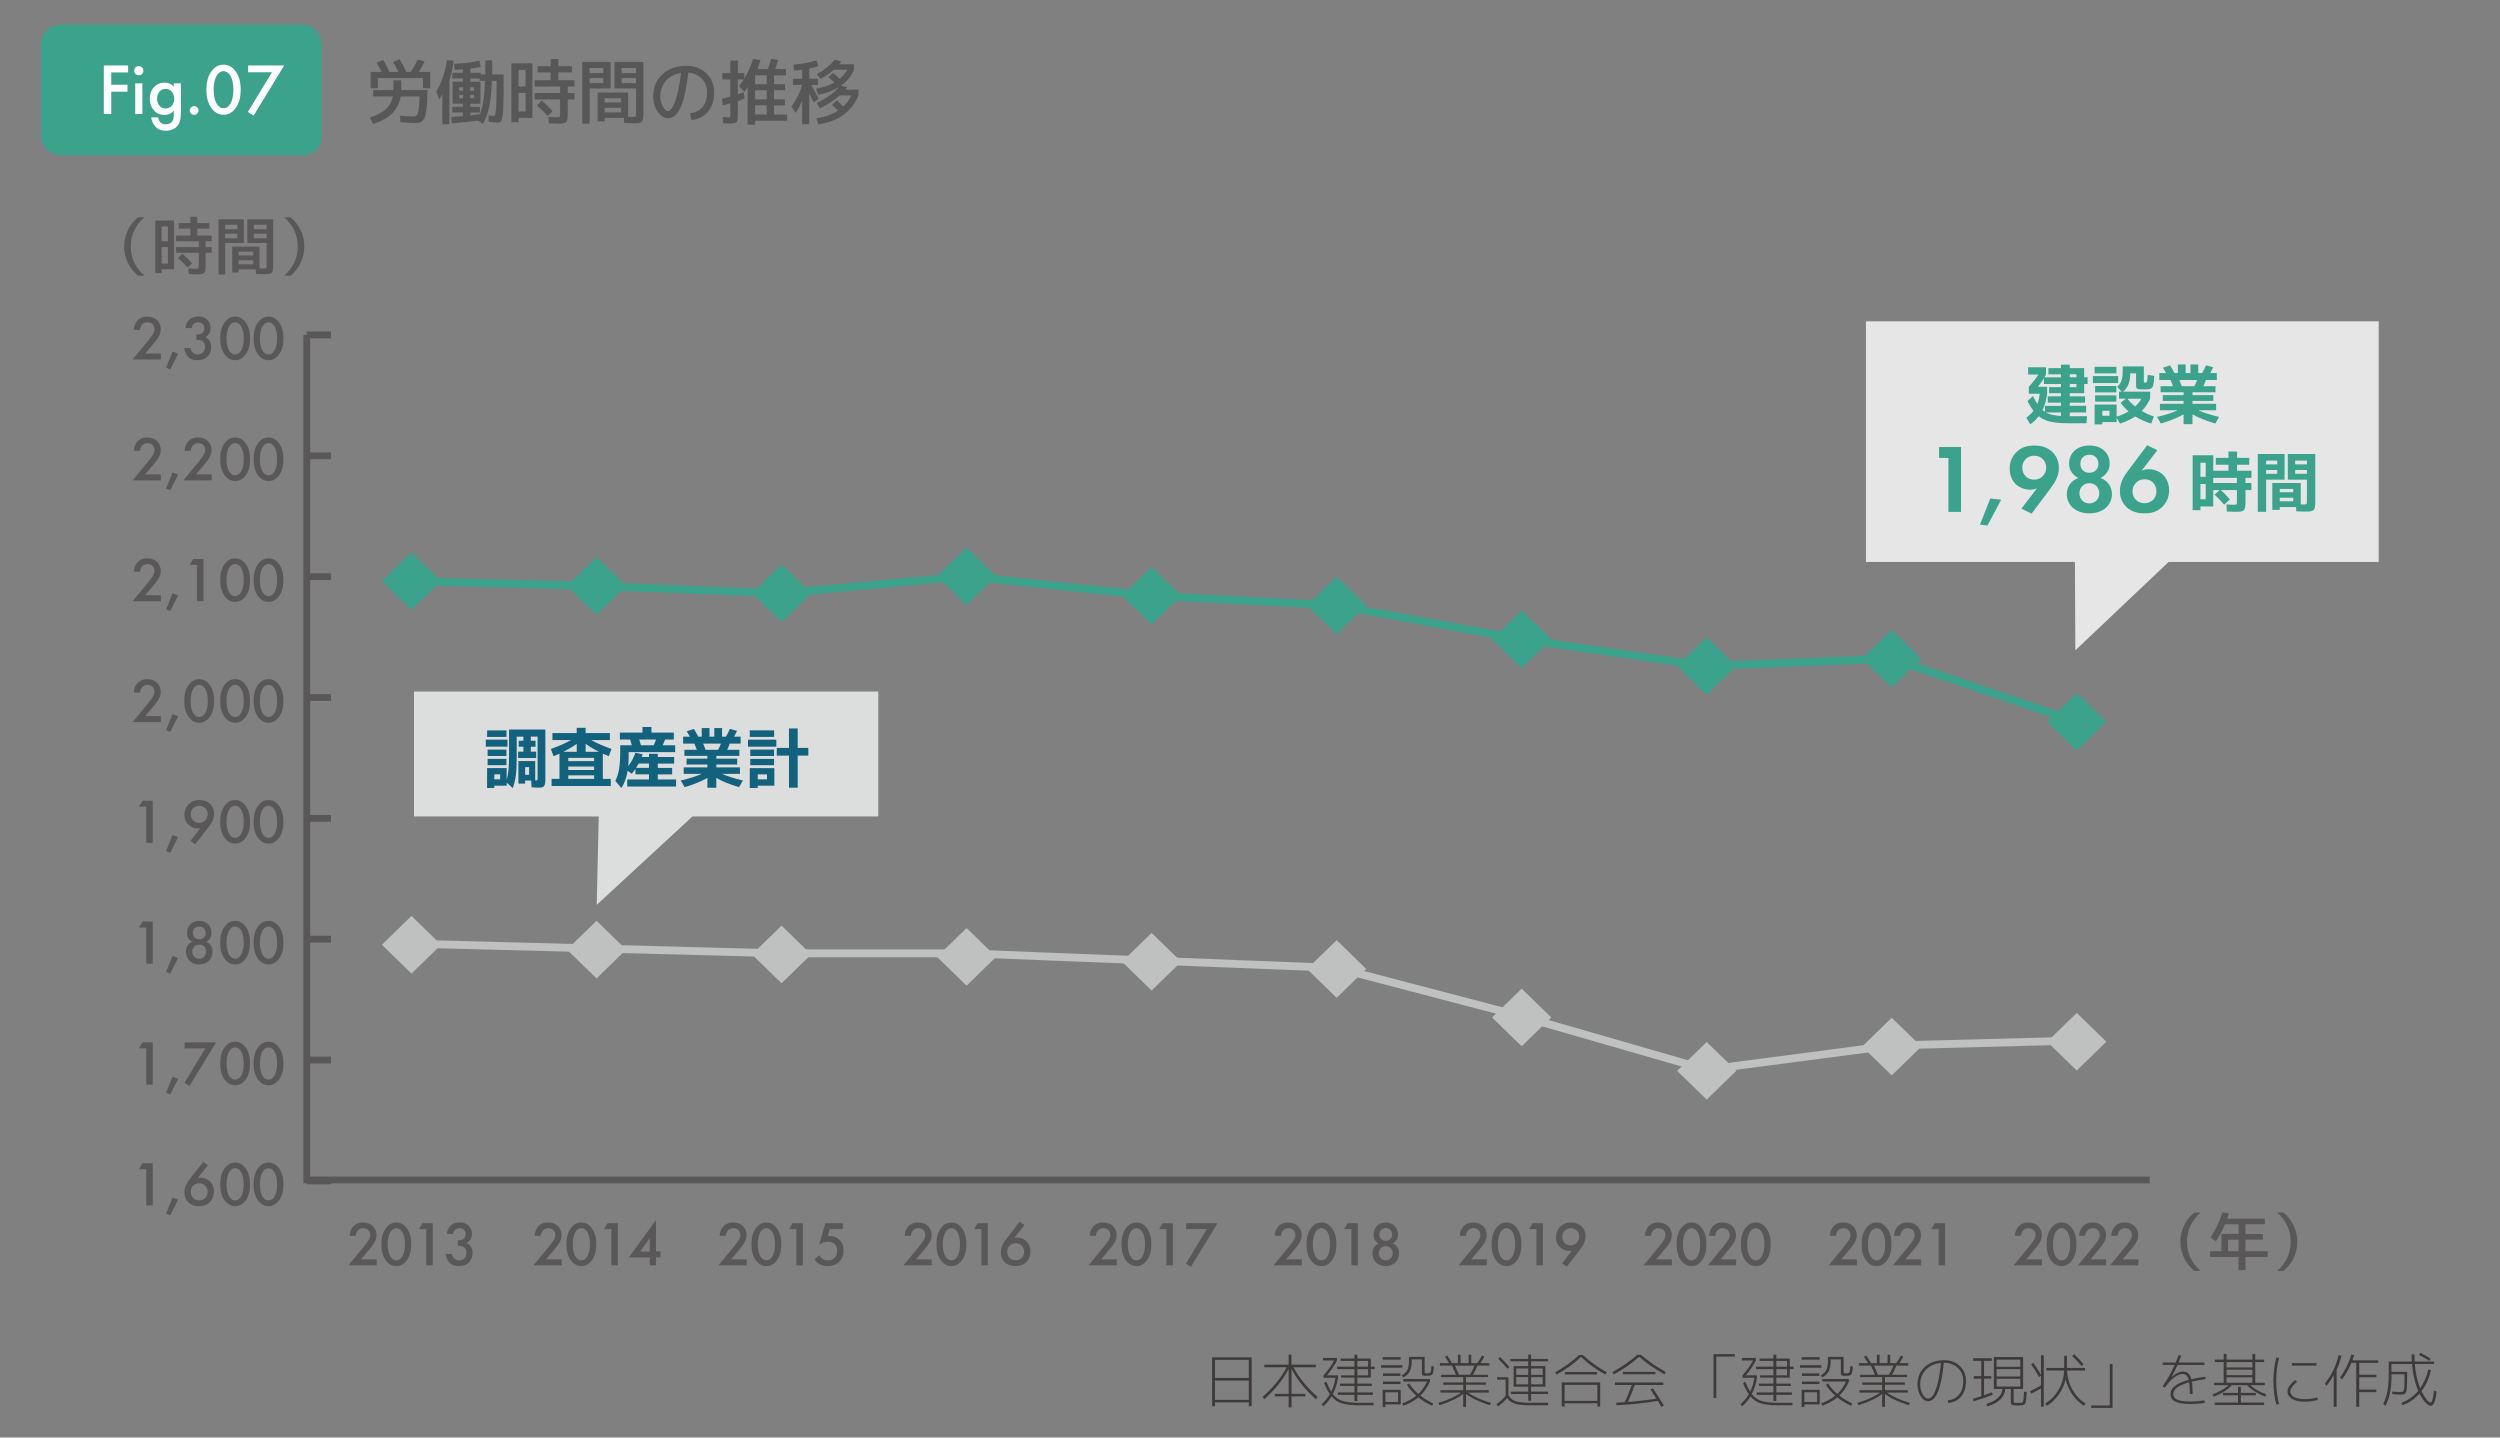 <?xml version="1.0" encoding="UTF-8"?> <svg xmlns="http://www.w3.org/2000/svg" id="_レイヤー_1" data-name="レイヤー_1" version="1.1" viewBox="0 0 960 552"><rect x="0" y="0" width="960" height="552" fill="#808080" stroke="none"/><defs><style> .st0 { fill: #3e3a39; } .st1 { fill: #595757; } .st2 { fill: #3ba28c; } .st3 { fill: #fff; } .st4 { fill: #bfc0c0; } .st5 { stroke: #595757; stroke-width: 2.61px; } .st5, .st6, .st7 { fill: none; stroke-miterlimit: 10; } .st8 { fill: #585757; } .st6 { stroke: #3ba28c; } .st6, .st7 { stroke-width: 3px; } .st9 { fill: #dcdddd; } .st7 { stroke: #bfc0c0; } .st10 { fill: #12617d; } .st11 { fill: #e6e6e6; } </style></defs><polygon class="st11" points="832.76 215.78 796.93 249.73 796.77 215.78 716.52 215.78 716.52 123.4 913.42 123.4 913.42 215.78 832.76 215.78"></polygon><polyline class="st5" points="825.48 453.11 117.8 453.11 117.8 128.62"></polyline><line class="st5" x1="117.8" y1="128.62" x2="127.09" y2="128.62"></line><g><path class="st1" d="M61.8,138.04h-10.88l5.61-6.8c.56-.68,1.41-1.75,1.94-2.53.46-.68.85-1.38.85-2.33,0-1.36-.9-2.62-2.7-2.62s-2.77,1.41-2.87,2.94h-2.38c.07-1.58.73-2.84,1.36-3.55.58-.66,1.75-1.58,3.79-1.58,3.45,0,5.22,2.36,5.22,4.88,0,1.34-.51,2.43-1.17,3.4-.58.87-1.34,1.77-2.31,2.92l-2.53,2.99h6.05v2.28Z"></path><path class="st1" d="M66.24,135.01l2.14.83-3.01,6-1.6-.66,2.48-6.17Z"></path><path class="st1" d="M71.25,125.97c.07-1.31.63-2.43,1.38-3.16,1.12-1.07,2.48-1.24,3.55-1.24,1.24,0,2.45.24,3.5,1.34.85.87,1.17,1.92,1.17,3.08,0,.78-.15,1.46-.56,2.14-.44.7-1,1.12-1.46,1.36.83.32,1.34.87,1.6,1.29.46.68.68,1.58.68,2.5,0,1.6-.61,2.84-1.38,3.62-1.17,1.17-2.7,1.41-3.96,1.41s-2.57-.24-3.62-1.36c-.73-.78-1.26-2.06-1.38-3.3h2.38c.12.73.46,1.36.87,1.75.34.32.95.73,1.97.73.75,0,1.46-.29,1.9-.68.46-.44.85-1.19.85-2.28,0-.53-.1-1.31-.73-1.92-.7-.68-1.58-.73-2.09-.73h-.49v-2.09h.34c1.04,0,1.7-.34,2.06-.7.39-.39.63-1,.63-1.72,0-.85-.36-1.36-.63-1.63-.56-.53-1.24-.61-1.72-.61-.58,0-1.26.1-1.8.66-.56.58-.68,1.46-.68,1.55h-2.38Z"></path><path class="st1" d="M86.62,136.56c-1.7-1.94-2.06-4.49-2.06-6.61s.36-4.69,2.06-6.63c1.02-1.17,2.23-1.75,3.67-1.75s2.65.58,3.67,1.75c1.7,1.94,2.06,4.54,2.06,6.63s-.36,4.66-2.06,6.61c-1.02,1.17-2.21,1.75-3.67,1.75s-2.65-.58-3.67-1.75ZM88.1,125.1c-.9,1.34-1.12,3.43-1.12,4.83s.22,3.5,1.12,4.86c.7,1.07,1.55,1.34,2.19,1.34s1.48-.27,2.19-1.34c.9-1.36,1.12-3.43,1.12-4.86s-.22-3.5-1.12-4.83c-.7-1.07-1.55-1.34-2.19-1.34s-1.48.27-2.19,1.34Z"></path><path class="st1" d="M99.44,136.56c-1.7-1.94-2.06-4.49-2.06-6.61s.36-4.69,2.06-6.63c1.02-1.17,2.23-1.75,3.67-1.75s2.65.58,3.67,1.75c1.7,1.94,2.06,4.54,2.06,6.63s-.36,4.66-2.06,6.61c-1.02,1.17-2.21,1.75-3.67,1.75s-2.65-.58-3.67-1.75ZM100.92,125.1c-.9,1.34-1.12,3.43-1.12,4.83s.22,3.5,1.12,4.86c.7,1.07,1.55,1.34,2.19,1.34s1.48-.27,2.19-1.34c.9-1.36,1.12-3.43,1.12-4.86s-.22-3.5-1.12-4.83c-.7-1.07-1.55-1.34-2.19-1.34s-1.48.27-2.19,1.34Z"></path></g><line class="st5" x1="117.8" y1="175.03" x2="127.09" y2="175.03"></line><g><path class="st1" d="M61.8,184.45h-10.88l5.61-6.8c.56-.68,1.41-1.75,1.94-2.53.46-.68.85-1.38.85-2.33,0-1.36-.9-2.62-2.7-2.62s-2.77,1.41-2.87,2.94h-2.38c.07-1.58.73-2.84,1.36-3.55.58-.66,1.75-1.58,3.79-1.58,3.45,0,5.22,2.36,5.22,4.88,0,1.34-.51,2.43-1.17,3.4-.58.87-1.34,1.77-2.31,2.92l-2.53,2.99h6.05v2.28Z"></path><path class="st1" d="M66.24,181.42l2.14.83-3.01,6-1.6-.66,2.48-6.17Z"></path><path class="st1" d="M81.3,184.45h-10.88l5.61-6.8c.56-.68,1.41-1.75,1.94-2.53.46-.68.85-1.38.85-2.33,0-1.36-.9-2.62-2.7-2.62s-2.77,1.41-2.87,2.94h-2.38c.07-1.58.73-2.84,1.36-3.55.58-.66,1.75-1.58,3.79-1.58,3.45,0,5.22,2.36,5.22,4.88,0,1.34-.51,2.43-1.17,3.4-.58.87-1.34,1.77-2.31,2.92l-2.53,2.99h6.05v2.28Z"></path><path class="st1" d="M86.62,182.97c-1.7-1.94-2.06-4.49-2.06-6.61s.36-4.69,2.06-6.63c1.02-1.17,2.23-1.75,3.67-1.75s2.65.58,3.67,1.75c1.7,1.94,2.06,4.54,2.06,6.63s-.36,4.66-2.06,6.61c-1.02,1.17-2.21,1.75-3.67,1.75s-2.65-.58-3.67-1.75ZM88.1,171.5c-.9,1.34-1.12,3.43-1.12,4.83s.22,3.5,1.12,4.86c.7,1.07,1.55,1.34,2.19,1.34s1.48-.27,2.19-1.34c.9-1.36,1.12-3.43,1.12-4.86s-.22-3.5-1.12-4.83c-.7-1.07-1.55-1.34-2.19-1.34s-1.48.27-2.19,1.34Z"></path><path class="st1" d="M99.44,182.97c-1.7-1.94-2.06-4.49-2.06-6.61s.36-4.69,2.06-6.63c1.02-1.17,2.23-1.75,3.67-1.75s2.65.58,3.67,1.75c1.7,1.94,2.06,4.54,2.06,6.63s-.36,4.66-2.06,6.61c-1.02,1.17-2.21,1.75-3.67,1.75s-2.65-.58-3.67-1.75ZM100.92,171.5c-.9,1.34-1.12,3.43-1.12,4.83s.22,3.5,1.12,4.86c.7,1.07,1.55,1.34,2.19,1.34s1.48-.27,2.19-1.34c.9-1.36,1.12-3.43,1.12-4.86s-.22-3.5-1.12-4.83c-.7-1.07-1.55-1.34-2.19-1.34s-1.48.27-2.19,1.34Z"></path></g><line class="st5" x1="117.8" y1="221.43" x2="127.09" y2="221.43"></line><g><path class="st1" d="M61.8,230.86h-10.88l5.61-6.8c.56-.68,1.41-1.75,1.94-2.53.46-.68.85-1.38.85-2.33,0-1.36-.9-2.62-2.7-2.62s-2.77,1.41-2.87,2.94h-2.38c.07-1.58.73-2.84,1.36-3.55.58-.66,1.75-1.58,3.79-1.58,3.45,0,5.22,2.36,5.22,4.88,0,1.34-.51,2.43-1.17,3.4-.58.87-1.34,1.77-2.31,2.92l-2.53,2.99h6.05v2.28Z"></path><path class="st1" d="M66.24,227.82l2.14.83-3.01,6-1.6-.66,2.48-6.17Z"></path><path class="st1" d="M75.67,216.94h-2.82l1.36-2.28h3.94v16.2h-2.48v-13.92Z"></path><path class="st1" d="M86.62,229.38c-1.7-1.94-2.06-4.49-2.06-6.61s.36-4.69,2.06-6.63c1.02-1.17,2.23-1.75,3.67-1.75s2.65.58,3.67,1.75c1.7,1.94,2.06,4.54,2.06,6.63s-.36,4.66-2.06,6.61c-1.02,1.17-2.21,1.75-3.67,1.75s-2.65-.58-3.67-1.75ZM88.1,217.91c-.9,1.34-1.12,3.43-1.12,4.83s.22,3.5,1.12,4.86c.7,1.07,1.55,1.34,2.19,1.34s1.48-.27,2.19-1.34c.9-1.36,1.12-3.43,1.12-4.86s-.22-3.5-1.12-4.83c-.7-1.07-1.55-1.34-2.19-1.34s-1.48.27-2.19,1.34Z"></path><path class="st1" d="M99.44,229.38c-1.7-1.94-2.06-4.49-2.06-6.61s.36-4.69,2.06-6.63c1.02-1.17,2.23-1.75,3.67-1.75s2.65.58,3.67,1.75c1.7,1.94,2.06,4.54,2.06,6.63s-.36,4.66-2.06,6.61c-1.02,1.17-2.21,1.75-3.67,1.75s-2.65-.58-3.67-1.75ZM100.92,217.91c-.9,1.34-1.12,3.43-1.12,4.83s.22,3.5,1.12,4.86c.7,1.07,1.55,1.34,2.19,1.34s1.48-.27,2.19-1.34c.9-1.36,1.12-3.43,1.12-4.86s-.22-3.5-1.12-4.83c-.7-1.07-1.55-1.34-2.19-1.34s-1.48.27-2.19,1.34Z"></path></g><line class="st5" x1="117.8" y1="267.84" x2="127.09" y2="267.84"></line><g><path class="st1" d="M61.8,277.27h-10.88l5.61-6.8c.56-.68,1.41-1.75,1.94-2.53.46-.68.85-1.38.85-2.33,0-1.36-.9-2.62-2.7-2.62s-2.77,1.41-2.87,2.94h-2.38c.07-1.58.73-2.84,1.36-3.55.58-.66,1.75-1.58,3.79-1.58,3.45,0,5.22,2.36,5.22,4.88,0,1.34-.51,2.43-1.17,3.4-.58.87-1.34,1.77-2.31,2.92l-2.53,2.99h6.05v2.28Z"></path><path class="st1" d="M66.24,274.23l2.14.83-3.01,6-1.6-.66,2.48-6.17Z"></path><path class="st1" d="M72.82,275.78c-1.7-1.94-2.06-4.49-2.06-6.61s.36-4.69,2.06-6.63c1.02-1.17,2.23-1.75,3.67-1.75s2.65.58,3.67,1.75c1.7,1.94,2.06,4.54,2.06,6.63s-.36,4.66-2.06,6.61c-1.02,1.17-2.21,1.75-3.67,1.75s-2.65-.58-3.67-1.75ZM74.31,264.32c-.9,1.34-1.12,3.43-1.12,4.83s.22,3.5,1.12,4.86c.7,1.07,1.55,1.34,2.19,1.34s1.48-.27,2.19-1.34c.9-1.36,1.12-3.42,1.12-4.86s-.22-3.5-1.12-4.83c-.7-1.07-1.55-1.34-2.19-1.34s-1.48.27-2.19,1.34Z"></path><path class="st1" d="M86.62,275.78c-1.7-1.94-2.06-4.49-2.06-6.61s.36-4.69,2.06-6.63c1.02-1.17,2.23-1.75,3.67-1.75s2.65.58,3.67,1.75c1.7,1.94,2.06,4.54,2.06,6.63s-.36,4.66-2.06,6.61c-1.02,1.17-2.21,1.75-3.67,1.75s-2.65-.58-3.67-1.75ZM88.1,264.32c-.9,1.34-1.12,3.43-1.12,4.83s.22,3.5,1.12,4.86c.7,1.07,1.55,1.34,2.19,1.34s1.48-.27,2.19-1.34c.9-1.36,1.12-3.42,1.12-4.86s-.22-3.5-1.12-4.83c-.7-1.07-1.55-1.34-2.19-1.34s-1.48.27-2.19,1.34Z"></path><path class="st1" d="M99.44,275.78c-1.7-1.94-2.06-4.49-2.06-6.61s.36-4.69,2.06-6.63c1.02-1.17,2.23-1.75,3.67-1.75s2.65.58,3.67,1.75c1.7,1.94,2.06,4.54,2.06,6.63s-.36,4.66-2.06,6.61c-1.02,1.17-2.21,1.75-3.67,1.75s-2.65-.58-3.67-1.75ZM100.92,264.32c-.9,1.34-1.12,3.43-1.12,4.83s.22,3.5,1.12,4.86c.7,1.07,1.55,1.34,2.19,1.34s1.48-.27,2.19-1.34c.9-1.36,1.12-3.42,1.12-4.86s-.22-3.5-1.12-4.83c-.7-1.07-1.55-1.34-2.19-1.34s-1.48.27-2.19,1.34Z"></path></g><line class="st5" x1="117.8" y1="314.25" x2="127.09" y2="314.25"></line><g><path class="st1" d="M56.17,309.75h-2.82l1.36-2.28h3.94v16.2h-2.48v-13.92Z"></path><path class="st1" d="M66.24,320.64l2.14.83-3.01,6-1.6-.66,2.48-6.17Z"></path><path class="st1" d="M73.14,322.9l3.81-4.88c-.32.07-.58.1-.87.1-1.92,0-3.13-.85-3.79-1.51-.83-.83-1.48-2.02-1.48-3.69s.63-3.06,1.6-4.06c1.02-1.04,2.38-1.65,4.18-1.65,2.21,0,3.5.9,4.18,1.6s1.41,1.87,1.41,3.67c0,1.17-.27,2.09-.78,3.08-.61,1.21-1.24,1.94-1.97,2.89l-4.49,5.78-1.8-1.34ZM78.8,315.02c.61-.63.95-1.55.95-2.4s-.34-1.73-.95-2.31c-.61-.58-1.48-.92-2.31-.92-.9,0-1.77.41-2.31.92-.53.53-.95,1.38-.95,2.38,0,.9.34,1.8.95,2.4.53.51,1.38.9,2.28.9.83,0,1.7-.32,2.33-.97Z"></path><path class="st1" d="M86.62,322.19c-1.7-1.94-2.06-4.49-2.06-6.61s.36-4.69,2.06-6.63c1.02-1.17,2.23-1.75,3.67-1.75s2.65.58,3.67,1.75c1.7,1.94,2.06,4.54,2.06,6.63s-.36,4.66-2.06,6.61c-1.02,1.17-2.21,1.75-3.67,1.75s-2.65-.58-3.67-1.75ZM88.1,310.72c-.9,1.34-1.12,3.43-1.12,4.83s.22,3.5,1.12,4.86c.7,1.07,1.55,1.34,2.19,1.34s1.48-.27,2.19-1.34c.9-1.36,1.12-3.42,1.12-4.86s-.22-3.5-1.12-4.83c-.7-1.07-1.55-1.34-2.19-1.34s-1.48.27-2.19,1.34Z"></path><path class="st1" d="M99.44,322.19c-1.7-1.94-2.06-4.49-2.06-6.61s.36-4.69,2.06-6.63c1.02-1.17,2.23-1.75,3.67-1.75s2.65.58,3.67,1.75c1.7,1.94,2.06,4.54,2.06,6.63s-.36,4.66-2.06,6.61c-1.02,1.17-2.21,1.75-3.67,1.75s-2.65-.58-3.67-1.75ZM100.92,310.72c-.9,1.34-1.12,3.43-1.12,4.83s.22,3.5,1.12,4.86c.7,1.07,1.55,1.34,2.19,1.34s1.48-.27,2.19-1.34c.9-1.36,1.12-3.42,1.12-4.86s-.22-3.5-1.12-4.83c-.7-1.07-1.55-1.34-2.19-1.34s-1.48.27-2.19,1.34Z"></path></g><line class="st5" x1="117.8" y1="360.65" x2="127.09" y2="360.65"></line><g><path class="st1" d="M56.17,356.16h-2.82l1.36-2.28h3.94v16.2h-2.48v-13.92Z"></path><path class="st1" d="M66.24,367.04l2.14.83-3.01,6-1.6-.66,2.48-6.17Z"></path><path class="st1" d="M80.87,362.96c.61.8.73,1.7.73,2.43,0,1.65-.63,2.77-1.29,3.45-.75.8-1.97,1.51-3.81,1.51s-3.06-.7-3.81-1.51c-.66-.68-1.29-1.8-1.29-3.45,0-.73.12-1.63.73-2.43.36-.51.95-1,1.7-1.31-.68-.29-1.14-.78-1.43-1.21-.41-.66-.58-1.48-.58-2.21,0-1.29.46-2.5,1.36-3.38.51-.49,1.55-1.24,3.33-1.24s2.82.75,3.33,1.24c.9.87,1.36,2.09,1.36,3.38,0,.73-.17,1.55-.58,2.21-.29.44-.75.92-1.43,1.21.75.32,1.34.8,1.7,1.31ZM74.57,363.47c-.49.49-.75,1.26-.75,1.97,0,.63.24,1.36.73,1.89.34.39.95.83,1.94.83s1.6-.44,1.94-.83c.49-.53.73-1.26.73-1.89,0-.7-.27-1.48-.75-1.97s-1.21-.75-1.92-.75-1.43.27-1.92.75ZM74.72,356.45c-.41.41-.68,1.07-.68,1.8s.29,1.34.66,1.7c.44.46,1.17.73,1.8.73s1.36-.27,1.8-.73c.36-.36.66-.95.66-1.7s-.27-1.38-.68-1.8c-.41-.39-1.02-.66-1.77-.66s-1.36.27-1.77.66Z"></path><path class="st1" d="M86.62,368.6c-1.7-1.94-2.06-4.49-2.06-6.61s.36-4.69,2.06-6.63c1.02-1.17,2.23-1.75,3.67-1.75s2.65.58,3.67,1.75c1.7,1.94,2.06,4.54,2.06,6.63s-.36,4.66-2.06,6.61c-1.02,1.17-2.21,1.75-3.67,1.75s-2.65-.58-3.67-1.75ZM88.1,357.13c-.9,1.34-1.12,3.43-1.12,4.83s.22,3.5,1.12,4.86c.7,1.07,1.55,1.34,2.19,1.34s1.48-.27,2.19-1.34c.9-1.36,1.12-3.43,1.12-4.86s-.22-3.5-1.12-4.83c-.7-1.07-1.55-1.34-2.19-1.34s-1.48.27-2.19,1.34Z"></path><path class="st1" d="M99.44,368.6c-1.7-1.94-2.06-4.49-2.06-6.61s.36-4.69,2.06-6.63c1.02-1.17,2.23-1.75,3.67-1.75s2.65.58,3.67,1.75c1.7,1.94,2.06,4.54,2.06,6.63s-.36,4.66-2.06,6.61c-1.02,1.17-2.21,1.75-3.67,1.75s-2.65-.58-3.67-1.75ZM100.92,357.13c-.9,1.34-1.12,3.43-1.12,4.83s.22,3.5,1.12,4.86c.7,1.07,1.55,1.34,2.19,1.34s1.48-.27,2.19-1.34c.9-1.36,1.12-3.43,1.12-4.86s-.22-3.5-1.12-4.83c-.7-1.07-1.55-1.34-2.19-1.34s-1.48.27-2.19,1.34Z"></path></g><line class="st5" x1="117.8" y1="407.06" x2="127.09" y2="407.06"></line><g><path class="st1" d="M56.17,402.57h-2.82l1.36-2.28h3.94v16.2h-2.48v-13.92Z"></path><path class="st1" d="M66.24,413.45l2.14.83-3.01,6-1.6-.66,2.48-6.17Z"></path><path class="st1" d="M78.87,402.57h-7.97v-2.28h12.05l-10.2,16.76-1.94-1.21,8.06-13.26Z"></path><path class="st1" d="M86.62,415c-1.7-1.94-2.06-4.49-2.06-6.61s.36-4.69,2.06-6.63c1.02-1.17,2.23-1.75,3.67-1.75s2.65.58,3.67,1.75c1.7,1.94,2.06,4.54,2.06,6.63s-.36,4.66-2.06,6.61c-1.02,1.17-2.21,1.75-3.67,1.75s-2.65-.58-3.67-1.75ZM88.1,403.54c-.9,1.34-1.12,3.42-1.12,4.83s.22,3.5,1.12,4.86c.7,1.07,1.55,1.34,2.19,1.34s1.48-.27,2.19-1.34c.9-1.36,1.12-3.43,1.12-4.86s-.22-3.5-1.12-4.83c-.7-1.07-1.55-1.34-2.19-1.34s-1.48.27-2.19,1.34Z"></path><path class="st1" d="M99.44,415c-1.7-1.94-2.06-4.49-2.06-6.61s.36-4.69,2.06-6.63c1.02-1.17,2.23-1.75,3.67-1.75s2.65.58,3.67,1.75c1.7,1.94,2.06,4.54,2.06,6.63s-.36,4.66-2.06,6.61c-1.02,1.17-2.21,1.75-3.67,1.75s-2.65-.58-3.67-1.75ZM100.92,403.54c-.9,1.34-1.12,3.42-1.12,4.83s.22,3.5,1.12,4.86c.7,1.07,1.55,1.34,2.19,1.34s1.48-.27,2.19-1.34c.9-1.36,1.12-3.43,1.12-4.86s-.22-3.5-1.12-4.83c-.7-1.07-1.55-1.34-2.19-1.34s-1.48.27-2.19,1.34Z"></path></g><line class="st5" x1="117.8" y1="453.47" x2="127.09" y2="453.47"></line><g><path class="st1" d="M56.17,448.97h-2.82l1.36-2.28h3.94v16.2h-2.48v-13.92Z"></path><path class="st1" d="M66.24,459.86l2.14.83-3.01,6-1.6-.66,2.48-6.17Z"></path><path class="st1" d="M79.84,447.47l-3.86,4.88c.36-.07.68-.1,1.02-.1,1.89,0,3.08.83,3.74,1.51.87.92,1.43,2.31,1.43,3.79s-.51,3.01-1.6,4.08c-1.36,1.34-3.11,1.53-4.18,1.53-1.41,0-2.94-.29-4.18-1.58-.85-.9-1.41-2.09-1.41-3.67,0-1.19.27-2.11.78-3.11.61-1.21,1.24-1.94,1.97-2.89l4.49-5.78,1.8,1.34ZM74.19,455.26c-.53.51-.95,1.38-.95,2.41,0,.83.32,1.8.95,2.4.51.49,1.48.9,2.33.9.75,0,1.68-.29,2.28-.9.61-.61.95-1.58.95-2.4s-.34-1.8-.95-2.41c-.56-.56-1.46-.9-2.28-.9s-1.75.34-2.33.9Z"></path><path class="st1" d="M86.62,461.41c-1.7-1.94-2.06-4.49-2.06-6.61s.36-4.69,2.06-6.63c1.02-1.17,2.23-1.75,3.67-1.75s2.65.58,3.67,1.75c1.7,1.94,2.06,4.54,2.06,6.63s-.36,4.66-2.06,6.61c-1.02,1.17-2.21,1.75-3.67,1.75s-2.65-.58-3.67-1.75ZM88.1,449.95c-.9,1.34-1.12,3.42-1.12,4.83s.22,3.5,1.12,4.86c.7,1.07,1.55,1.34,2.19,1.34s1.48-.27,2.19-1.34c.9-1.36,1.12-3.43,1.12-4.86s-.22-3.5-1.12-4.83c-.7-1.07-1.55-1.34-2.19-1.34s-1.48.27-2.19,1.34Z"></path><path class="st1" d="M99.44,461.41c-1.7-1.94-2.06-4.49-2.06-6.61s.36-4.69,2.06-6.63c1.02-1.17,2.23-1.75,3.67-1.75s2.65.58,3.67,1.75c1.7,1.94,2.06,4.54,2.06,6.63s-.36,4.66-2.06,6.61c-1.02,1.17-2.21,1.75-3.67,1.75s-2.65-.58-3.67-1.75ZM100.92,449.95c-.9,1.34-1.12,3.42-1.12,4.83s.22,3.5,1.12,4.86c.7,1.07,1.55,1.34,2.19,1.34s1.48-.27,2.19-1.34c.9-1.36,1.12-3.43,1.12-4.86s-.22-3.5-1.12-4.83c-.7-1.07-1.55-1.34-2.19-1.34s-1.48.27-2.19,1.34Z"></path></g><g><path class="st1" d="M50.22,94.65c0,4.44,1.74,8.18,5.23,11.22h-2.43c-1.71-1.42-3.02-3.1-3.95-5.03-.92-1.93-1.39-4-1.39-6.19s.46-4.26,1.38-6.19c.92-1.93,2.24-3.61,3.96-5.03h2.43c-3.49,3.04-5.23,6.79-5.23,11.23Z"></path><path class="st1" d="M62.07,103.39v1.46h-2.43v-20.16h7.2v18.7h-4.77ZM62.07,92.65h2.42v-5.72h-2.42v5.72ZM62.07,94.84v6.37h2.42v-6.37h-2.42ZM81.26,92.65h-2.32v2.24h2.32v2.19h-2.32v4.66c0,.61-.01,1.09-.03,1.44s-.08.68-.18.99c-.1.31-.21.53-.34.65-.13.13-.34.24-.63.35-.3.11-.61.17-.93.18-.32.02-.77.02-1.34.02-.44,0-1.44-.04-3.02-.13l-.14-2.16c1.11.07,2.02.11,2.73.11.63,0,1.01-.06,1.12-.18s.17-.52.17-1.2v-4.74h-8.74v-2.19h8.74v-2.24h-8.74v-2.18h5.5v-2.67h-4.47v-2.13h4.47v-2.43h2.62v2.43h4.67v2.13h-4.67v2.67h5.54v2.18ZM73.75,101.13l-1.7,1.61c-1.15-1.3-2.39-2.53-3.7-3.69l1.67-1.62c1.35,1.15,2.59,2.39,3.72,3.7Z"></path><path class="st1" d="M83.92,105.39v-21.18h9.71v9.1h-7.17v12.08h-2.54ZM86.46,88.04h4.66v-1.75h-4.66v1.75ZM86.46,89.75v1.74h4.66v-1.74h-4.66ZM101.46,105.28c-.16,0-.37,0-.65-.02-.27-.02-.66-.03-1.15-.05-.49-.02-.95-.04-1.36-.05l-.11-1.75h-6.59v1.21h-2.42v-9.9h10.46v8.34c.9.04,1.36.06,1.39.06.65,0,1.03-.06,1.16-.18.12-.12.18-.48.18-1.09v-8.53h-7.41v-9.1h9.95v17.54c0,1.6-.18,2.6-.55,2.97-.37.38-1.33.56-2.9.56ZM91.61,98.1h5.62v-1.46h-5.62v1.46ZM91.61,99.94v1.57h5.62v-1.57h-5.62ZM102.38,88.04v-1.75h-4.93v1.75h4.93ZM102.38,89.75h-4.93v1.74h4.93v-1.74Z"></path><path class="st1" d="M114.33,94.65c0-4.44-1.74-8.19-5.23-11.23h2.43c1.71,1.42,3.02,3.1,3.95,5.03.92,1.93,1.39,4,1.39,6.19s-.46,4.26-1.38,6.2-2.24,3.61-3.96,5.03h-2.43c3.49-3.04,5.23-6.77,5.23-11.22Z"></path></g><g><path class="st1" d="M839.81,476.83c0,4.44,1.74,8.18,5.23,11.22h-2.43c-1.71-1.42-3.02-3.1-3.95-5.03-.92-1.93-1.39-4-1.39-6.19s.46-4.26,1.38-6.19c.92-1.93,2.24-3.61,3.96-5.03h2.43c-3.49,3.04-5.23,6.79-5.23,11.23Z"></path><path class="st1" d="M853.41,465.51l2.48.49c-.25.88-.47,1.54-.65,1.97h14.44v2.16h-7.42v3.72h6.69v2.19h-6.69v4.42h8.53v2.24h-8.53v5.04h-2.64v-5.04h-10.96v-2.24h4.38v-6.62h6.58v-3.72h-5.24c-.97,2.32-2.13,4.5-3.47,6.53l-2.08-1.48c2-2.96,3.53-6.18,4.59-9.66ZM859.61,476.04h-4.02v4.42h4.02v-4.42Z"></path><path class="st1" d="M879.63,476.83c0-4.44-1.74-8.19-5.23-11.23h2.43c1.71,1.42,3.02,3.1,3.95,5.03.92,1.93,1.39,4,1.39,6.19s-.46,4.26-1.38,6.2c-.92,1.94-2.24,3.61-3.96,5.03h-2.43c3.49-3.04,5.23-6.78,5.23-11.22Z"></path></g><rect class="st2" x="15.8" y="9.52" width="107.64" height="50.1" rx="7" ry="7"></rect><g><path class="st3" d="M49.2,27.82h-6.48v4.72h6.25v2.68h-6.25v8.54h-2.85v-18.62h9.33v2.68Z"></path><path class="st3" d="M53.3,25.39c1.01,0,1.76.75,1.76,1.76s-.75,1.76-1.76,1.76-1.76-.75-1.76-1.76.75-1.76,1.76-1.76ZM54.67,32.01v11.76h-2.74v-11.76h2.74Z"></path><path class="st3" d="M66.73,32.01h2.74v10.81c0,2.76-.31,4.75-1.93,6.12-.75.61-1.98,1.26-3.91,1.26-1.37,0-2.74-.33-3.85-1.45-.87-.87-1.54-2.23-1.73-3.66h2.65c.11.64.45,1.4.87,1.84.33.36,1,.81,2.12.81s1.81-.45,2.15-.78c.89-.87.89-2.09.89-2.96v-1.54c-1.26,1.59-2.79,1.68-3.57,1.68-1.51,0-2.76-.42-3.88-1.59-1.06-1.12-1.76-2.71-1.76-4.66,0-2.15.81-3.63,1.73-4.55,1.17-1.2,2.57-1.62,3.99-1.62,1.17,0,2.49.39,3.49,1.59v-1.28ZM61.51,34.94c-.7.64-1.2,1.73-1.2,2.99,0,1.17.45,2.32,1.17,2.96.5.45,1.26.78,2.09.78s1.62-.25,2.29-.95c.81-.87,1.03-1.87,1.03-2.76,0-1.31-.42-2.29-1.12-2.96-.67-.67-1.42-.84-2.21-.84s-1.45.2-2.07.78Z"></path><path class="st3" d="M74.55,40.75c.92,0,1.68.75,1.68,1.68s-.75,1.68-1.68,1.68-1.68-.75-1.68-1.68.75-1.68,1.68-1.68Z"></path><path class="st3" d="M81.62,42.06c-1.95-2.23-2.37-5.17-2.37-7.6s.42-5.39,2.37-7.62c1.17-1.34,2.57-2.01,4.22-2.01s3.04.67,4.22,2.01c1.95,2.23,2.37,5.22,2.37,7.62s-.42,5.36-2.37,7.6c-1.17,1.34-2.54,2.01-4.22,2.01s-3.04-.67-4.22-2.01ZM83.32,28.88c-1.03,1.54-1.28,3.94-1.28,5.56s.25,4.02,1.28,5.58c.81,1.23,1.79,1.54,2.51,1.54s1.7-.31,2.51-1.54c1.03-1.56,1.28-3.94,1.28-5.58s-.25-4.02-1.28-5.56c-.81-1.23-1.79-1.54-2.51-1.54s-1.7.31-2.51,1.54Z"></path><path class="st3" d="M104.43,27.76h-9.16v-2.62h13.85l-11.73,19.27-2.23-1.4,9.27-15.25Z"></path></g><g><path class="st8" d="M158.64,44.72c.65,0,1.11-.15,1.4-.44.29-.29.52-.96.69-2.01.17-1.05.31-2.79.42-5.23h-7.29c-.44,2.6-1.54,4.77-3.29,6.5-1.75,1.73-4.19,3.09-7.32,4.07l-1.26-2.5c2.68-.82,4.73-1.88,6.14-3.16,1.41-1.28,2.32-2.92,2.72-4.91h-7.56v-2.44h7.8v-3.75h2.99v3.75h10.09c-.04,1.93-.1,3.55-.17,4.87s-.19,2.46-.36,3.43c-.17.97-.36,1.72-.56,2.25-.2.53-.49.96-.86,1.29-.37.33-.76.54-1.16.64-.4.09-.91.14-1.53.14-1.27,0-3.2-.09-5.8-.28l-.09-2.5c2,.18,3.67.27,5.02.27ZM162.39,29.98h-17.29v3.92h-2.78v-6.31h4.22c-.66-1.35-1.31-2.52-1.95-3.53l2.54-1.04c.82,1.31,1.64,2.83,2.44,4.57h3.39c-.74-1.53-1.43-2.8-2.06-3.81l2.54-1.02c.89,1.41,1.73,3.02,2.54,4.83h1.75c1.04-1.57,1.94-3.13,2.7-4.69l2.63.73c-.73,1.47-1.46,2.79-2.2,3.96h4.32v6.31h-2.78v-3.92Z"></path><path class="st8" d="M172.57,30.91v16.8h-2.72v-11.57c-.57,1.09-.96,1.8-1.18,2.14l-1.12-3.17c1.99-3.35,3.35-7.34,4.08-11.97l2.58.12c-.36,2.86-.91,5.41-1.63,7.65ZM187.65,46.81l-.03-2.54c.79.16,1.47.24,2.06.24.24,0,.42-.24.54-.71.12-.47.23-1.64.32-3.51s.14-4.56.14-8.08v-1.16h-1.79c-.16,4.27-.5,7.61-1.04,10.03-.53,2.42-1.32,4.58-2.38,6.47l-1.99-1.24c-2.98.44-6.32.78-10,1.02l-.15-2.42c.93-.06,2.41-.17,4.44-.33v-1.39h-4.08v-2.18h4.08v-1.21h-3.96v-8.42h3.96v-1.25h-4.08v-2.18h4.08v-1.29c-1.41.1-2.46.16-3.15.2l-.27-2.35c3.67-.18,6.91-.58,9.74-1.21l.5,2.42c-1.11.24-2.44.45-3.98.64v1.59h4.02v.64h1.69c.04-2.18.07-3.99.07-5.43h2.66c0,.3-.02,2.11-.07,5.43h4.42v1.75c0,2.1,0,3.89-.02,5.39-.01,1.49-.04,2.84-.08,4.05-.04,1.21-.08,2.2-.13,2.98-.05.77-.13,1.45-.24,2.04s-.22,1.01-.32,1.28-.25.49-.46.66c-.2.17-.39.27-.56.31-.17.03-.42.05-.74.05-.76,0-1.83-.1-3.2-.31ZM177.83,34.81v-1.3h-1.49v1.3h1.49ZM177.83,36.45h-1.49v1.26h1.49v-1.26ZM180.54,34.81h1.51v-1.3h-1.51v1.3ZM180.54,36.45v1.26h1.51v-1.26h-1.51ZM180.61,44.3c1.15-.12,2.38-.27,3.69-.45,1.11-2.76,1.76-7.03,1.95-12.79h-2.05v-.9h-3.6v1.25h3.9v8.42h-3.9v1.21h3.69v2.18h-3.69v1.09Z"></path><path class="st8" d="M199.11,45.27v1.63h-2.72v-22.58h8.06v20.94h-5.34ZM199.11,33.23h2.71v-6.4h-2.71v6.4ZM199.11,35.69v7.13h2.71v-7.13h-2.71ZM220.6,33.23h-2.6v2.51h2.6v2.46h-2.6v5.22c0,.68-.01,1.22-.03,1.61-.02.39-.09.76-.2,1.11-.11.35-.24.59-.38.73s-.38.27-.71.39c-.33.12-.68.19-1.04.21-.36.02-.86.03-1.5.03-.49,0-1.62-.05-3.39-.15l-.16-2.42c1.25.08,2.27.12,3.05.12.71,0,1.13-.07,1.25-.2s.19-.58.19-1.34v-5.31h-9.79v-2.46h9.79v-2.51h-9.79v-2.44h6.16v-2.99h-5.01v-2.39h5.01v-2.72h2.94v2.72h5.23v2.39h-5.23v2.99h6.2v2.44ZM212.19,42.73l-1.9,1.81c-1.29-1.45-2.67-2.83-4.14-4.13l1.87-1.82c1.51,1.29,2.9,2.67,4.17,4.14Z"></path><path class="st8" d="M223.59,47.5v-23.72h10.88v10.19h-8.04v13.53h-2.84ZM226.43,28.07h5.22v-1.97h-5.22v1.97ZM226.43,29.98v1.95h5.22v-1.95h-5.22ZM243.23,47.38c-.18,0-.42,0-.72-.03-.31-.02-.74-.04-1.29-.06-.55-.02-1.06-.04-1.52-.06l-.12-1.97h-7.38v1.35h-2.71v-11.09h11.71v9.34c1.01.04,1.53.07,1.55.07.73,0,1.16-.07,1.29-.2.14-.13.21-.54.21-1.22v-9.55h-8.3v-10.19h11.14v19.64c0,1.8-.21,2.91-.62,3.33-.41.42-1.49.63-3.25.63ZM232.19,39.34h6.3v-1.63h-6.3v1.63ZM232.19,41.4v1.75h6.3v-1.75h-6.3ZM244.25,28.07v-1.97h-5.52v1.97h5.52ZM244.25,29.98h-5.52v1.95h5.52v-1.95Z"></path><path class="st8" d="M264.98,43.51c2.1-.27,3.71-1.09,4.84-2.48,1.13-1.39,1.69-3.24,1.69-5.55,0-2.1-.67-3.85-2.01-5.25-1.34-1.4-3.07-2.18-5.19-2.34-.42,3.49-.92,6.42-1.48,8.79-.56,2.37-1.2,4.17-1.9,5.41-.7,1.23-1.41,2.09-2.12,2.57-.71.48-1.5.72-2.39.72-1.39,0-2.67-.82-3.84-2.45-1.17-1.63-1.75-3.62-1.75-5.96,0-3.46,1.18-6.28,3.54-8.45,2.36-2.17,5.44-3.26,9.25-3.26,3.06,0,5.6.96,7.6,2.88,2.01,1.92,3.01,4.36,3.01,7.33s-.79,5.56-2.36,7.43-3.69,2.93-6.35,3.17l-.54-2.56ZM261.52,28.02c-2.44.38-4.37,1.38-5.8,2.99-1.43,1.61-2.15,3.6-2.15,5.98,0,1.53.33,2.86.98,3.99s1.28,1.69,1.89,1.69c.28,0,.58-.12.88-.36.3-.24.65-.7,1.04-1.37.39-.68.77-1.54,1.12-2.6.35-1.06.71-2.48,1.08-4.26.36-1.78.69-3.8.97-6.06Z"></path><path class="st8" d="M296.09,22.64l2.68.39c-.32,1.27-.68,2.43-1.09,3.48h4.14v2.44h-4.6v3.39h4.21v2.32h-4.21v3.48h4.21v2.3h-4.21v3.53h5.02v2.39h-12.3v1.51h-2.87v-14.52c-.36.68-.76,1.35-1.18,2.01l-2.11-2.34c.71-.89,1.3-1.72,1.78-2.5h-2.23v5.71c.6-.2,1.34-.49,2.2-.85l.43,2.44c-.87.35-1.74.68-2.63,1v4.69c0,1.8-.16,2.9-.48,3.31s-1.16.62-2.52.62c-.38,0-1.27-.04-2.68-.12l-.09-2.39c1.03.08,1.83.12,2.42.12.24,0,.38-.07.42-.2.04-.13.06-.54.06-1.22v-3.93c-1.35.36-2.33.61-2.96.73l-.21-2.58c1.27-.28,2.32-.53,3.17-.74v-6.59h-3.08v-2.46h3.08v-4.83h2.88v4.83h2.47v2.08c1.39-2.28,2.52-4.78,3.39-7.52l2.82.45c-.3,1.11-.68,2.24-1.13,3.41h3.93c.55-1.36.97-2.65,1.27-3.86ZM294.43,32.33v-3.39h-4.48v3.39h4.48ZM294.43,38.14v-3.48h-4.48v3.48h4.48ZM294.43,40.43h-4.48v3.53h4.48v-3.53Z"></path><path class="st8" d="M304.48,30.25h3.55v-3.48c-1.01.14-2.05.25-3.12.33l-.24-2.3c2.88-.22,5.84-.74,8.88-1.57l.69,2.18c-.99.3-2.16.6-3.49.9v3.93h3.35v2.39h-2.54c1.53,2.8,2.49,4.57,2.87,5.31l-1.99,1.39c-.04-.08-.61-1.26-1.69-3.53v11.9h-2.72v-9.1c-.71,1.75-1.54,3.34-2.51,4.75l-1.57-2.39c2.02-2.9,3.36-5.68,4.04-8.34h-3.51v-2.39ZM314.19,36.36l-.82-2.3c2.68-.44,5.03-1.24,7.05-2.39-.63-.57-1.39-1.25-2.27-2.06l1.73-1.63c1.31,1.12,2.17,1.88,2.56,2.27,1.17-.99,2.15-2.15,2.94-3.48h-5.17c-1.74,1.53-3.46,2.7-5.17,3.51l-1.37-1.83c1.17-.58,2.42-1.41,3.75-2.48s2.38-2.1,3.14-3.08l2.48.76c-.2.32-.47.66-.8,1.02h5.68v2.11c-1.01,2.46-2.67,4.5-4.98,6.11l2.44.52c-.12.2-.39.54-.78,1h5.05v2.23c-1.17,3-3.1,5.48-5.8,7.44s-5.91,3.17-9.62,3.65l-.72-2.32c3.27-.44,6.04-1.43,8.31-2.96-.54-.54-1.32-1.27-2.34-2.2l1.89-1.73c.52.49,1.34,1.28,2.44,2.39,1.29-1.21,2.35-2.63,3.17-4.26h-4.6c-2.42,2.13-4.93,3.78-7.53,4.93l-1.26-2.06c1.53-.65,3.11-1.55,4.74-2.7,1.63-1.16,2.91-2.29,3.84-3.39-2.21,1.37-4.88,2.36-8.01,2.96Z"></path></g><g><path class="st2" d="M748.18,175.84h-3.58v-4.18h8.44v24.9h-4.85v-20.72Z"></path><path class="st2" d="M764.27,191.41l4.18.49-5.26,9.9-2.88-.34,3.96-10.04Z"></path><path class="st2" d="M776.22,195.33l5.94-7.77c-.78.26-1.75.49-2.65.49-1.75,0-4-.71-5.45-2.13-1.31-1.23-2.35-3.36-2.35-5.97,0-2.09.6-4.18,2.28-6.01,2.13-2.31,4.55-2.84,7.09-2.84s5.04.49,7.09,2.54c1.34,1.34,2.43,3.25,2.43,6.05,0,3.02-1.38,5.45-3.14,7.77l-7.32,9.78-3.92-1.9ZM777.9,176.25c-.6.6-1.34,1.64-1.34,3.29,0,1.49.52,2.61,1.38,3.44.93.9,1.98,1.19,3.21,1.19,1.34,0,2.35-.41,3.25-1.34.9-.93,1.34-1.98,1.34-3.25,0-1.57-.63-2.65-1.38-3.36-.63-.6-1.72-1.23-3.21-1.23-1.57,0-2.61.63-3.25,1.27Z"></path><path class="st2" d="M810.98,189.76c0,4.11-3.29,7.36-8.66,7.36s-8.66-3.25-8.66-7.36c0-2.88,1.68-5.3,4.44-6.2-1.9-.93-3.58-2.76-3.58-5.53,0-3.62,2.61-6.95,7.8-6.95s7.8,3.32,7.8,6.95c0,2.76-1.68,4.59-3.58,5.53,2.76.9,4.44,3.32,4.44,6.2ZM806.12,189.43c0-2.28-1.64-3.88-3.81-3.88s-3.81,1.61-3.81,3.88,1.64,3.88,3.81,3.88,3.81-1.61,3.81-3.88ZM805.79,178.08c0-2.05-1.42-3.47-3.47-3.47s-3.47,1.42-3.47,3.47,1.42,3.47,3.47,3.47,3.47-1.42,3.47-3.47Z"></path><path class="st2" d="M828.41,172.89l-6.05,7.88c.75-.34,1.64-.6,2.73-.6,1.83,0,4.03.71,5.49,2.13,1.31,1.23,2.35,3.36,2.35,5.97,0,2.09-.6,4.18-2.28,6.01-2.13,2.31-4.55,2.84-7.09,2.84s-5.04-.49-7.09-2.54c-1.34-1.34-2.43-3.25-2.43-6.05,0-3.02,1.38-5.45,3.14-7.77l7.32-9.78,3.92,1.9ZM826.73,191.97c.6-.6,1.34-1.64,1.34-3.29,0-1.49-.52-2.61-1.38-3.44-.93-.9-1.98-1.19-3.21-1.19-1.46,0-2.43.49-3.25,1.34-.9.93-1.34,1.87-1.34,3.25s.45,2.5,1.38,3.36c.63.6,1.72,1.23,3.21,1.23,1.57,0,2.61-.63,3.25-1.27Z"></path><path class="st2" d="M864.54,183.49h-2.27v1.97h2.27v2.73h-2.27v4.19c0,.7-.01,1.25-.04,1.65-.03.4-.1.78-.21,1.13-.11.35-.24.61-.39.75-.15.15-.39.28-.73.39-.34.11-.71.18-1.09.2s-.92.03-1.6.03c-.48,0-1.52-.04-3.12-.11l-.13-2.71c1.4.07,2.29.11,2.67.11.67,0,1.06-.05,1.18-.15s.17-.47.17-1.1v-4.39h-6.16c1.19,1.09,2.35,2.31,3.48,3.65l-2.23,1.96c-1.21-1.4-2.43-2.68-3.68-3.85l1.97-1.76h-2.47v6.31h-4.91v1.42h-3.01v-21.08h7.93v5.94h5.82v-2.32h-4.85v-2.62h4.85v-2.43h3.32v2.43h4.66v2.62h-4.66v2.32h5.52v2.71ZM844.96,183.1h2.03v-5.41h-2.03v5.41ZM844.96,185.85v5.88h2.03v-5.88h-2.03ZM849.88,183.49v1.97h9.09v-1.97h-9.09Z"></path><path class="st2" d="M870.2,196.54h-3.21v-22.2h10.29v9.85h-7.08v12.35ZM870.2,178.33h4.26v-1.45h-4.26v1.45ZM870.2,180.48v1.45h4.26v-1.45h-4.26ZM885.13,196.45c-.78,0-1.9-.04-3.34-.11l-.11-1.64h-6.25v1.08h-2.87v-10.31h10.93v8.23c.33.02.71.02,1.11.02.6,0,.95-.06,1.07-.17.12-.11.18-.46.18-1.04v-8.33h-7.33v-9.85h10.54v18.04c0,.69-.01,1.22-.04,1.61s-.09.76-.2,1.1c-.1.35-.23.59-.39.74s-.4.28-.72.39c-.33.11-.68.18-1.05.2-.37.02-.88.03-1.54.03ZM875.43,189h5.19v-1.25h-5.19v1.25ZM875.43,191.12v1.37h5.19v-1.37h-5.19ZM885.85,178.33v-1.45h-4.51v1.45h4.51ZM885.85,180.48h-4.51v1.45h4.51v-1.45Z"></path></g><polygon class="st9" points="265.91 313.51 229.14 347.47 229.92 313.51 158.97 313.51 158.97 265.56 337.26 265.56 337.26 313.51 265.91 313.51"></polygon><g><path class="st10" d="M186.55,286.73v-2.7h8.33v2.7h-8.33ZM200.99,282.88h-2.57v7.97c0,2.86-.12,5.17-.35,6.93-.23,1.76-.62,3.37-1.16,4.84l-2.34-2.09v1.16h-4.77v.89h-2.76v-7.63h7.52v4.57c.35-1.21.59-2.53.72-3.96.13-1.43.2-3.53.2-6.3v-9.13h13.94v18.24c0,.69,0,1.23-.02,1.63-.02.4-.07.77-.17,1.11-.09.34-.2.59-.31.73-.11.15-.29.28-.54.39-.25.11-.52.18-.81.2-.29.02-.69.02-1.21.02-.38,0-1.12-.04-2.23-.13l-.15-2.6h-2.34v1.18h-2.56v-8.65h6.44v7.39s.07,0,.1.01l.1.02c.35,0,.56-.05.62-.14.07-.09.1-.44.1-1.04v-15.64h-2.6v1.59h1.81v2.31h-1.81v1.9h2.06v2.43h-6.93v-2.43h2.01v-1.9h-1.79v-2.31h1.79v-1.59ZM187.05,282.97v-2.51h7.44v2.51h-7.44ZM187.25,290.3v-2.46h7.22v2.46h-7.22ZM187.25,293.84v-2.43h7.22v2.43h-7.22ZM189.81,299.27h2.25v-1.92h-2.25v1.92ZM201.65,297.52h1.53v-2.95h-1.53v2.95Z"></path><path class="st10" d="M234.54,301.82h-22.74v-2.73h3.04v-9.68c-.74.33-1.5.66-2.27.98l-1.05-2.79c3.03-1.08,5.62-2.21,7.78-3.41h-7.17v-2.7h9.33v-2.01h3.41v2.01h9.33v2.7h-7.17c2.17,1.21,4.77,2.34,7.78,3.41l-1.05,2.79c-.76-.32-1.52-.65-2.27-.98v9.68h3.04v2.73ZM216.34,288.69h5.13v-3.07c-1.4,1.03-3.11,2.05-5.13,3.07ZM218.22,292.28h9.92v-1.27h-9.92v1.27ZM218.22,294.35v1.34h9.92v-1.34h-9.92ZM218.22,297.74v1.35h9.92v-1.35h-9.92ZM230.01,288.69c-2.03-1.02-3.74-2.05-5.13-3.07v3.07h5.13Z"></path><path class="st10" d="M252.59,299.31h7.02v2.73h-18.75v-2.73h8.35v-1.96h-5.21v-2.08c-.5.73-.97,1.34-1.42,1.84l-1.57-1.14c-.41,2.55-1.2,4.76-2.39,6.63l-2.34-2.73c.7-1.41,1.19-2.97,1.47-4.68.28-1.71.42-4.07.42-7.08v-1.92h4.46c-.15-.5-.37-1.23-.66-2.21h-3.93v-2.65h8.67v-2.17h3.45v2.17h8.59v2.65h-3.34c-.25.67-.56,1.4-.93,2.21h4.78v2.62h-17.85v1.64c0,1.15-.05,2.4-.16,3.74,1.21-1.6,2.12-3.31,2.73-5.13l2.81.59c-.04.13-.11.32-.21.57-.1.25-.16.4-.17.46h2.81v-1.23h3.38v1.23h6.27v2.54h-6.27v1.68h5.51v2.47h-5.51v1.96ZM244.28,294.87h4.92v-1.68h-3.96c-.27.52-.59,1.08-.97,1.68ZM250.97,286.18c.38-.73.7-1.46.97-2.21h-6.49c.29.96.52,1.7.67,2.21h4.85Z"></path><path class="st10" d="M284.14,294.68v2.49h-6.88c2.1.93,4.77,1.78,8,2.54l-1.46,2.56c-3.63-1.08-6.54-2.27-8.75-3.56v3.79h-3.41v-3.79c-2.21,1.3-5.13,2.49-8.75,3.56l-1.46-2.56c3.22-.74,5.88-1.59,8-2.54h-6.88v-2.49h9.09v-1.09h-8v-2.25h8v-1.09h-8.83v-2.32h4.77c-.26-.69-.58-1.48-.94-2.39h-4.32v-2.66h2.6c-.39-.73-.79-1.41-1.2-2.06l2.73-.92c.58.91,1.14,1.91,1.67,2.98h1.34v-3.31h2.99v3.31h1.84v-3.31h2.99v3.31h1.47c.61-1.02,1.12-2.01,1.53-2.98l2.73.75c-.22.48-.59,1.23-1.11,2.23h2.51v2.66h-4.18c-.29.83-.63,1.63-1,2.39h4.68v2.32h-8.83v1.09h8v2.25h-8v1.09h9.09ZM275.75,287.93c.38-.67.74-1.47,1.08-2.39h-6.82c.52,1.27.84,2.06.94,2.39h4.8Z"></path><path class="st10" d="M287.23,286.73v-2.7h10.88v2.7h-10.88ZM287.91,282.97v-2.51h9.36v2.51h-9.36ZM290.97,301.7v.89h-3.06v-7.63h9.44v6.74h-6.38ZM288.1,290.3v-2.46h9.14v2.46h-9.14ZM288.1,293.84v-2.43h9.14v2.43h-9.14ZM290.97,299.27h3.56v-1.92h-3.56v1.92ZM310.4,287.2v2.95h-4.09v12.32h-3.34v-12.32h-4.69v-2.95h4.69v-7.47h3.34v7.47h4.09Z"></path></g><g><path class="st2" d="M800.32,141.34v3.54h1.33v2.57h-1.33v3.54h-5.52v1.2h5.86v2.43h-5.86v1.22h6.27v2.54h-6.27v1.45h6.6l-.16,2.71h-6.69c-2.94,0-5.3-.2-7.09-.6-1.78-.4-3.31-1.1-4.58-2.11-.95,1.27-2.04,2.3-3.28,3.1l-1.48-2.54c1.14-.87,2.05-1.76,2.73-2.66-.74-.93-1.5-2.17-2.28-3.72l2.08-1.92c.6,1.21,1.16,2.22,1.7,3.04.42-1.09.73-2.4.92-3.93h-4.2v-2.65c1.45-1.6,2.67-3.18,3.67-4.74h-3.93v-2.77h6.86v2.77c-.04.07-.25.43-.61,1.08h6.36v-1.16h-4.83v-2.38h4.83v-1.31h3.37v1.31h5.52ZM791.43,148.68v-1.23h-6.58v-2.21c-.76,1.27-1.52,2.36-2.29,3.3h3.54v2.65c-.26,2.27-.85,4.36-1.78,6.27.35.29.67.53.94.7v-2.32h6.16v-1.22h-5.07v-2.43h5.07v-1.2h-4.57v-2.32h4.57ZM791.43,159.74v-1.36h-5.86c1.38.76,3.33,1.21,5.86,1.36ZM794.8,143.71v1.16h2.56v-1.16h-2.56ZM794.8,148.68h2.56v-1.23h-2.56v1.23Z"></path><path class="st2" d="M803.67,147.11v-2.7h9.7v2.7h-9.7ZM813.7,153.11v-2.71h1.05l-1.75-1.86c.8-.7,1.35-1.51,1.66-2.41.31-.91.46-2.28.46-4.12v-1.31h8.11v5.83c0,.2.02.32.06.35.04.03.19.04.45.04.41,0,.65-.13.72-.38.07-.25.17-1.11.28-2.58l2.51.37c-.06.76-.1,1.33-.12,1.7-.02.37-.08.79-.17,1.27s-.16.79-.21.96c-.05.17-.18.36-.39.59-.21.22-.39.37-.53.42s-.41.12-.82.18c-.41.06-.77.09-1.07.09h-1.46c-.93,0-1.54-.09-1.81-.28-.28-.18-.42-.59-.42-1.22v-4.69h-2.23v.11c0,3.18-.93,5.49-2.79,6.95h10.42v2.71h-.02c-.83,1.8-1.89,3.37-3.19,4.7,1.43.86,2.98,1.56,4.66,2.12l-1.05,2.73c-2.16-.65-4.19-1.57-6.1-2.76-1.54,1.04-3.5,1.96-5.86,2.76l-1.31-2.23v1.64h-5.49v.89h-2.96v-7.63h8.45v4.65c1.71-.52,3.24-1.19,4.59-2.01-1.21-1.04-2.23-2.14-3.06-3.3l2.03-1.58h-2.65ZM804.33,143.35v-2.51h8.37v2.51h-8.37ZM804.52,150.68v-2.46h8.15v2.46h-8.15ZM804.52,154.23v-2.43h8.15v2.43h-8.15ZM807.29,159.65h2.76v-1.92h-2.76v1.92ZM819.91,156.11c1-.93,1.8-1.93,2.4-3h-5.38c.74,1,1.73,2,2.98,3Z"></path><path class="st2" d="M851,155.06v2.49h-6.88c2.1.93,4.76,1.78,8,2.54l-1.46,2.56c-3.63-1.08-6.54-2.27-8.75-3.56v3.79h-3.41v-3.79c-2.21,1.3-5.13,2.49-8.75,3.56l-1.46-2.56c3.22-.74,5.88-1.59,8-2.54h-6.88v-2.49h9.09v-1.09h-8v-2.25h8v-1.09h-8.83v-2.32h4.77c-.26-.69-.58-1.48-.94-2.39h-4.32v-2.66h2.6c-.39-.73-.79-1.41-1.2-2.06l2.73-.92c.58.91,1.13,1.91,1.67,2.98h1.33v-3.31h2.99v3.31h1.84v-3.31h2.99v3.31h1.47c.61-1.02,1.12-2.01,1.53-2.98l2.73.75c-.22.48-.59,1.23-1.11,2.23h2.51v2.66h-4.18c-.29.83-.63,1.63-1,2.39h4.68v2.32h-8.83v1.09h8v2.25h-8v1.09h9.09ZM842.61,148.31c.38-.67.73-1.47,1.08-2.39h-6.82c.52,1.27.84,2.06.94,2.39h4.8Z"></path></g><g><path class="st0" d="M465.45,521.22h15.19v18.76h-1.09v-1.48h-13v1.48h-1.09v-18.76ZM466.54,529.14h13v-6.95h-13v6.95ZM466.54,530.14v7.4h13v-7.4h-13Z"></path><path class="st0" d="M494.06,525.02h-8.56v-.99h9.34v-3.85h1.09v3.85h9.34v.99h-8.56c2.04,3.96,5.12,7.76,9.25,11.4l-.64.88c-4.04-3.54-7.16-7.43-9.38-11.66v9.61h5.31v.96h-5.31v4.22h-1.09v-4.22h-5.31v-.96h5.31v-9.61c-2.22,4.24-5.35,8.13-9.38,11.66l-.64-.88c4.13-3.64,7.21-7.44,9.25-11.4Z"></path><path class="st0" d="M508.44,531.11l.87-.56c.66,1.62,1.28,2.91,1.86,3.85.81-1.64,1.36-3.42,1.64-5.33h-4.56v-.95c1.72-1.93,3.08-3.84,4.07-5.71h-4.3v-.97h5.37v.97c-1.01,1.99-2.29,3.89-3.83,5.71h4.24v.95c-.33,2.28-1,4.37-1.99,6.25,1,1.27,2.23,2.15,3.71,2.63s3.55.73,6.22.73h5.71l-.02.94h-5.68c-2.71,0-4.86-.24-6.45-.73-1.59-.49-2.92-1.38-3.98-2.67-.88,1.44-1.95,2.71-3.21,3.8l-.59-.84c1.26-1.13,2.31-2.4,3.15-3.82-.75-1.04-1.49-2.46-2.24-4.24ZM526.39,521.67v3.13h1.46v.94h-1.46v3.27h-5.16v2.29h5.56v.89h-5.56v2.48h5.98v.95h-5.98v2.36h-1.12v-2.36h-6.4v-.95h6.4v-2.48h-5.55v-.89h5.55v-2.29h-5.11v-.89h5.11v-2.38h-6.68v-.94h6.68v-2.21h-5.33v-.92h5.33v-1.46h1.12v1.46h5.16ZM521.23,522.59v2.21h4.12v-2.21h-4.12ZM521.23,528.12h4.12v-2.38h-4.12v2.38Z"></path><path class="st0" d="M530.31,525.2v-.97h8.19v.97h-8.19ZM530.96,522.1v-.95h6.89v.95h-6.89ZM531.99,539.29v1.03h-1.04v-6.63h6.93v5.61h-5.89ZM531.08,528.35v-.97h6.68v.97h-6.68ZM531.08,531.48v-.95h6.68v.95h-6.68ZM531.99,538.33h4.87v-3.7h-4.87v3.7ZM547.07,521.03v5.88c0,.22.02.34.07.38.05.03.23.05.55.05h.75c.14,0,.3-.04.48-.12.18-.08.3-.16.35-.21.05-.06.11-.22.17-.5.06-.27.11-.52.12-.73s.05-.61.1-1.17l.96.1c-.05.66-.1,1.15-.14,1.48-.04.32-.11.65-.21.98-.1.33-.2.55-.29.66-.1.11-.29.21-.57.31-.28.1-.56.15-.82.16s-.67.01-1.23.01-.92-.06-1.09-.19c-.17-.12-.26-.4-.26-.83v-5.29h-3.92v.85c0,1.56-.26,2.83-.79,3.81-.52.98-1.33,1.74-2.42,2.27l-.57-.82c1-.53,1.7-1.21,2.11-2.02.41-.82.62-2,.62-3.54v-1.51h6.01ZM540.24,531.75l.84-.54c.92,1.48,2.11,2.83,3.56,4.05,1.36-1.26,2.47-2.84,3.33-4.75h-9.07v-.97h10.2v.97c-.95,2.17-2.17,3.97-3.67,5.41,1.49,1.16,3.13,2.15,4.91,2.98l-.39.92c-1.88-.86-3.66-1.92-5.31-3.2-1.52,1.26-3.42,2.32-5.72,3.2l-.45-.92c2.17-.83,3.96-1.82,5.37-2.96-1.48-1.32-2.68-2.71-3.6-4.19Z"></path><path class="st0" d="M571.69,533.84v.92h-7.92c2.04,1.51,4.94,2.82,8.72,3.95l-.43.9c-4.02-1.27-7.06-2.72-9.11-4.34v4.96h-1.09v-4.96c-2.04,1.61-5.07,3.05-9.11,4.34l-.43-.9c3.77-1.13,6.68-2.44,8.72-3.95h-7.92v-.92h8.74v-2.08h-7.65v-.89h7.65v-2.06h-8.49v-.89h5.71c-.53-1.34-1.04-2.51-1.54-3.52h-4.61v-.95h3.5c-.38-.7-.91-1.52-1.59-2.48l.89-.45c.68.96,1.29,1.93,1.83,2.92h2.29v-3.22h1.01v3.22h3.08v-3.22h1.02v3.22h2.33c.76-1.13,1.36-2.09,1.79-2.9l.92.35c-.44.88-.95,1.73-1.51,2.55h3.39v.95h-4.56c-.47,1.26-1.02,2.43-1.67,3.52h5.78v.89h-8.49v2.06h7.65v.89h-7.65v2.08h8.74ZM564.49,527.9c.68-1.13,1.25-2.3,1.71-3.52h-7.52c.61,1.24,1.12,2.42,1.54,3.52h4.27Z"></path><path class="st0" d="M574.85,528.84h4.38v6.88c.62,1.13,1.5,1.9,2.61,2.31,1.12.41,2.95.62,5.5.62h7.15l-.02.97h-7.18c-2.5,0-4.39-.21-5.65-.62-1.26-.41-2.23-1.14-2.89-2.18-.86,1.09-2.04,2.17-3.55,3.23l-.54-.89c1.45-1,2.62-2.04,3.5-3.13v-6.23h-3.31v-.95ZM579.64,524.95l-.74.68c-1.16-1.34-2.36-2.63-3.62-3.87l.72-.68c1.4,1.4,2.62,2.69,3.64,3.87ZM582.24,532.47h-1.01v-7.88h5.61v-1.83h-6.85v-.92h6.85v-1.67h1.09v1.67h6.54v.92h-6.54v1.83h5.51v7.88h-5.51v1.91h6.54v.92h-6.54v2.61h-1.09v-2.61h-6.7v-.92h6.7v-1.91h-4.59ZM582.24,527.96h4.59v-2.47h-4.59v2.47ZM582.24,531.58h4.59v-2.76h-4.59v2.76ZM592.4,527.96v-2.47h-4.47v2.47h4.47ZM592.4,528.82h-4.47v2.76h4.47v-2.76Z"></path><path class="st0" d="M597.21,526.93c3.38-1.85,6.44-4.06,9.19-6.62h1.4c2.75,2.57,5.81,4.77,9.19,6.62l-.48.92c-3.49-1.88-6.63-4.15-9.4-6.8-2.78,2.63-5.91,4.9-9.4,6.8l-.48-.92ZM614.47,530.84v9.28h-1.09v-1.27h-12.57v1.27h-1.09v-9.28h14.75ZM600.81,537.93h12.57v-6.15h-12.57v6.15ZM600.94,527.8v-.95h12.31v.95h-12.31Z"></path><path class="st0" d="M630.14,520.23c2.8,2.45,5.97,4.65,9.5,6.6l-.47.92c-3.67-2-6.92-4.25-9.73-6.75-2.81,2.52-6.06,4.77-9.73,6.75l-.47-.92c3.59-1.97,6.76-4.17,9.5-6.6h1.4ZM633.8,533.56l.93-.47c1.56,2.33,2.95,4.55,4.19,6.64l-.96.48c-.62-1.09-1.07-1.84-1.34-2.26-5.59.92-10.9,1.47-15.92,1.64l-.08-.97c.73-.04,1.8-.09,3.21-.17.95-1.87,1.87-4.08,2.78-6.62h-6.46v-.97h18.57v.97h-10.97c-.81,2.27-1.71,4.44-2.67,6.52,3.72-.28,7.38-.71,10.96-1.27-1.18-1.88-1.92-3.06-2.24-3.52ZM623.21,527.73v-.94h12.46v.94h-12.46Z"></path><path class="st0" d="M659.06,536.84h-1.07v-16.85h8.21v.95h-7.15v15.91Z"></path><path class="st0" d="M669.32,531.11l.87-.56c.66,1.62,1.28,2.91,1.85,3.85.81-1.64,1.36-3.42,1.64-5.33h-4.56v-.95c1.72-1.93,3.08-3.84,4.07-5.71h-4.3v-.97h5.37v.97c-1.01,1.99-2.29,3.89-3.83,5.71h4.24v.95c-.33,2.28-1,4.37-1.99,6.25,1,1.27,2.23,2.15,3.71,2.63,1.48.48,3.55.73,6.22.73h5.71l-.02.94h-5.68c-2.71,0-4.86-.24-6.45-.73-1.59-.49-2.92-1.38-3.98-2.67-.88,1.44-1.95,2.71-3.21,3.8l-.59-.84c1.26-1.13,2.31-2.4,3.15-3.82-.75-1.04-1.5-2.46-2.24-4.24ZM687.27,521.67v3.13h1.46v.94h-1.46v3.27h-5.16v2.29h5.56v.89h-5.56v2.48h5.98v.95h-5.98v2.36h-1.12v-2.36h-6.4v-.95h6.4v-2.48h-5.55v-.89h5.55v-2.29h-5.11v-.89h5.11v-2.38h-6.68v-.94h6.68v-2.21h-5.33v-.92h5.33v-1.46h1.12v1.46h5.16ZM682.11,522.59v2.21h4.12v-2.21h-4.12ZM682.11,528.12h4.12v-2.38h-4.12v2.38Z"></path><path class="st0" d="M691.2,525.2v-.97h8.19v.97h-8.19ZM691.84,522.1v-.95h6.9v.95h-6.9ZM692.88,539.29v1.03h-1.04v-6.63h6.93v5.61h-5.89ZM691.96,528.35v-.97h6.68v.97h-6.68ZM691.96,531.48v-.95h6.68v.95h-6.68ZM692.88,538.33h4.87v-3.7h-4.87v3.7ZM707.95,521.03v5.88c0,.22.02.34.07.38.05.03.23.05.55.05h.75c.14,0,.3-.04.48-.12.18-.08.3-.16.35-.21.05-.06.11-.22.17-.5.07-.27.11-.52.12-.73s.05-.61.1-1.17l.96.1c-.05.66-.1,1.15-.14,1.48-.04.32-.11.65-.21.98-.1.33-.2.55-.29.66-.1.11-.29.21-.57.31-.28.1-.56.15-.82.16s-.67.01-1.23.01-.92-.06-1.09-.19c-.17-.12-.26-.4-.26-.83v-5.29h-3.92v.85c0,1.56-.26,2.83-.79,3.81-.52.98-1.33,1.74-2.42,2.27l-.57-.82c1-.53,1.7-1.21,2.11-2.02.41-.82.62-2,.62-3.54v-1.51h6.01ZM701.12,531.75l.84-.54c.92,1.48,2.11,2.83,3.56,4.05,1.36-1.26,2.47-2.84,3.33-4.75h-9.07v-.97h10.2v.97c-.95,2.17-2.17,3.97-3.67,5.41,1.49,1.16,3.13,2.15,4.91,2.98l-.39.92c-1.88-.86-3.66-1.92-5.31-3.2-1.52,1.26-3.43,2.32-5.72,3.2l-.45-.92c2.17-.83,3.96-1.82,5.37-2.96-1.48-1.32-2.68-2.71-3.6-4.19Z"></path><path class="st0" d="M732.58,533.84v.92h-7.92c2.04,1.51,4.94,2.82,8.72,3.95l-.43.9c-4.02-1.27-7.06-2.72-9.11-4.34v4.96h-1.09v-4.96c-2.04,1.61-5.07,3.05-9.11,4.34l-.43-.9c3.77-1.13,6.68-2.44,8.72-3.95h-7.92v-.92h8.74v-2.08h-7.65v-.89h7.65v-2.06h-8.49v-.89h5.71c-.53-1.34-1.04-2.51-1.54-3.52h-4.61v-.95h3.5c-.38-.7-.91-1.52-1.59-2.48l.89-.45c.68.96,1.29,1.93,1.83,2.92h2.29v-3.22h1.01v3.22h3.08v-3.22h1.01v3.22h2.33c.76-1.13,1.36-2.09,1.79-2.9l.92.35c-.44.88-.95,1.73-1.51,2.55h3.39v.95h-4.56c-.47,1.26-1.02,2.43-1.67,3.52h5.78v.89h-8.49v2.06h7.65v.89h-7.65v2.08h8.74ZM725.38,527.9c.68-1.13,1.25-2.3,1.71-3.52h-7.52c.61,1.24,1.12,2.42,1.54,3.52h4.27Z"></path><path class="st0" d="M747.95,537.73c1.85-.18,3.31-.93,4.37-2.25,1.06-1.32,1.59-3.04,1.59-5.17s-.7-3.69-2.09-5.02c-1.39-1.32-3.16-1.99-5.29-1.99h-.1c-.96,9.85-2.98,14.77-6.05,14.77-1.01,0-1.94-.63-2.78-1.88s-1.27-2.79-1.27-4.6c0-2.75.95-4.98,2.84-6.7,1.89-1.72,4.35-2.58,7.36-2.58,2.45,0,4.47.75,6.04,2.26,1.58,1.5,2.37,3.42,2.37,5.74,0,2.44-.61,4.4-1.83,5.9-1.22,1.49-2.88,2.33-4.99,2.51l-.17-.99ZM745.34,523.36c-2.4.23-4.33,1.1-5.79,2.59-1.46,1.49-2.19,3.38-2.19,5.65,0,1.54.33,2.84.98,3.89.65,1.05,1.33,1.58,2.03,1.58.25,0,.5-.07.77-.21s.55-.39.87-.75c.31-.36.62-.87.93-1.55.31-.68.6-1.49.89-2.45s.57-2.19.82-3.7c.26-1.51.49-3.19.68-5.04Z"></path><path class="st0" d="M764.83,522.57h-2.96v5.86h2.78v.99h-2.78v6.35c.7-.23,1.72-.61,3.08-1.13l.23.94c-2.33.95-4.79,1.79-7.37,2.53l-.2-.99c1.31-.38,2.37-.7,3.2-.97v-6.72h-2.9v-.99h2.9v-5.86h-3.12v-1.03h7.15v1.03ZM776.05,539.67c-.52.04-.93.05-1.24.04-.25,0-.62-.01-1.12-.04-.61-.01-1.02-.12-1.23-.31-.21-.19-.31-.56-.31-1.11v-4.87h-2.11c-.1,1.54-.75,2.89-1.94,4.04-1.19,1.15-2.83,2.02-4.94,2.62l-.4-.95c1.88-.53,3.36-1.29,4.42-2.29,1.06-.99,1.66-2.13,1.79-3.42h-3.33v-12.29h11.23v12.29h-3.63v4.5c0,.35.03.57.1.67.07.1.25.15.55.15.22.01.55.02.99.02.52,0,.88,0,1.09-.02.26-.01.45-.04.56-.09.11-.04.22-.21.32-.5s.18-.7.22-1.24c.04-.54.09-1.36.14-2.46l1.04.11c-.05,1.01-.1,1.78-.15,2.31-.05.53-.11,1-.19,1.42-.08.42-.2.72-.38.88-.17.17-.37.29-.58.36-.21.07-.52.13-.92.16ZM766.71,524.85h9.09v-2.75h-9.09v2.75ZM766.71,525.74v2.83h9.09v-2.83h-9.09ZM766.71,529.46v2.98h9.09v-2.98h-9.09Z"></path><path class="st0" d="M779.95,523.93l.89-.62c1.04,1.52,2.01,3.08,2.9,4.67v-7.57h1.07v19.81h-1.07v-7.03c-1.16.66-2.42,1.31-3.77,1.95l-.43-.94c1.46-.66,2.85-1.4,4.2-2.21v-3.67l-.74.47c-.93-1.7-1.95-3.32-3.05-4.87ZM792.63,520.62h1.09v4.67h6.93v.99h-6.91c.12,2.66.8,5.11,2.06,7.34,1.26,2.23,2.95,4.01,5.08,5.35l-.62.87c-1.72-1.09-3.2-2.52-4.43-4.28s-2.11-3.71-2.64-5.83c-.53,2.12-1.43,4.06-2.68,5.84-1.26,1.78-2.76,3.2-4.49,4.28l-.67-.87c2.15-1.34,3.88-3.13,5.17-5.36s1.99-4.68,2.11-7.33h-6.83v-.99h6.83v-4.67ZM795.73,520.7l.72-.72c1.24,1.19,2.46,2.49,3.65,3.89l-.75.7c-1.19-1.39-2.4-2.68-3.62-3.87Z"></path><path class="st0" d="M810.15,523.78h1.07v16.86h-8.21v-.94h7.15v-15.92Z"></path><path class="st0" d="M846.67,538.7c-1.74.3-3.57.45-5.49.45-2.7,0-4.66-.31-5.88-.93-1.22-.62-1.83-1.6-1.83-2.94,0-2.35,2.33-4.15,6.98-5.41-.22-.84-.52-1.43-.9-1.76s-.87-.5-1.46-.5c-1,0-2.08.45-3.25,1.34s-2.35,2.2-3.56,3.92l-.84-.57c1.84-2.58,3.39-5.31,4.64-8.17h-4.61v-.92h5.02c.52-1.26.88-2.21,1.09-2.86l1.01.25c-.52,1.34-.85,2.21-1.01,2.61h9.91v.92h-10.31c-.62,1.42-1.38,2.94-2.26,4.55l.03.02c1.56-1.36,2.99-2.04,4.31-2.04.83,0,1.51.23,2.03.7.52.47.92,1.21,1.18,2.24,1.54-.36,3.32-.68,5.33-.95l.1.95c-1.87.25-3.62.57-5.24.96.22,1.16.32,2.75.31,4.77h-1.07c0-1.91-.09-3.41-.27-4.52-4.04,1.13-6.06,2.59-6.07,4.38,0,.44.08.83.24,1.15.16.32.45.63.88.93.43.3,1.1.53,2.02.68s2.07.23,3.46.23c1.79,0,3.58-.15,5.39-.45l.1.97Z"></path><path class="st0" d="M850.04,536.34l-.37-.93c2.53-.95,4.57-2.11,6.11-3.49h-5.56v-.95h3.68v-7.94h-3.42v-.94h3.42v-2.21h1.09v2.21h9.93v-2.21h1.09v2.21h3.43v.94h-3.43v7.94h3.68v.95h-5.56c1.54,1.4,3.58,2.57,6.11,3.49l-.37.93c-2.98-1.16-5.31-2.63-6.97-4.42h-5.87c-1.67,1.8-3.99,3.28-6.97,4.42ZM860.49,535.8v2.77h8.93v.95h-18.96v-.95h8.93v-2.77h-5.76v-.93h5.76v-2.32h1.09v2.32h5.76v.93h-5.76ZM854.98,525.1h9.93v-2.06h-9.93v2.06ZM854.98,525.96v2.09h9.93v-2.09h-9.93ZM854.98,528.89v2.08h9.93v-2.08h-9.93Z"></path><path class="st0" d="M875.18,521.42c-.74,2.76-1.11,5.73-1.11,8.89s.37,6.12,1.11,8.89l-1.07.15c-.74-2.82-1.12-5.83-1.12-9.04,0-3.21.37-6.22,1.12-9.04l1.07.15ZM889.85,536.62l.17.96c-1.69.44-3.37.67-5.04.68-2.02,0-3.62-.36-4.81-1.08-1.18-.72-1.77-1.68-1.77-2.89,0-.65.27-1.36.8-2.15.53-.79,1.25-1.52,2.16-2.19l.72.69c-.79.6-1.42,1.23-1.89,1.9-.46.67-.7,1.26-.7,1.75,0,.92.49,1.65,1.47,2.18.98.53,2.32.8,4.02.8,1.56,0,3.18-.21,4.87-.64ZM880.06,524.4v-.99h9.44v.99h-9.44Z"></path><path class="st0" d="M897.26,525.94v14.28h-1.12v-12.22c-.83,1.56-1.76,2.96-2.78,4.2l-.62-.93c2.52-3.05,4.29-6.69,5.31-10.92l1.05.23c-.44,1.95-1.05,3.73-1.83,5.36ZM913.24,523.33h-7.3v4.57h6.6v.97h-6.6v4.71h6.6v.99h-6.6v5.64h-1.15v-16.89h-1.86c-.96,2.32-2.14,4.42-3.53,6.31l-.86-.64c1.97-2.65,3.44-5.6,4.4-8.86l1.04.22c-.2.65-.42,1.32-.67,2.02h9.93v.96Z"></path><path class="st0" d="M926.05,520.1h1.07c0,.95.03,1.85.08,2.72h7.52v.96h-7.44c.28,3.49.97,6.6,2.06,9.32,1.45-2.05,2.49-4.46,3.12-7.23l1.03.27c-.68,3.08-1.89,5.77-3.65,8.07.44.92.92,1.74,1.42,2.44.5.71.92,1.21,1.24,1.51s.57.45.74.45c.61,0,1.08-1.52,1.42-4.57l.99.27c-.36,3.69-1.13,5.54-2.29,5.54-.49,0-1.14-.41-1.95-1.24s-1.58-1.99-2.32-3.48c-1.84,2.09-4,3.58-6.48,4.47l-.5-.9c2.55-.95,4.71-2.48,6.48-4.61-1.27-2.98-2.07-6.42-2.38-10.31h-7.88v3.01h6.03c0,3.94-.09,6.34-.27,7.2-.17.79-.51,1.26-1.01,1.41-.25.07-.64.11-1.19.13-.79,0-1.89-.07-3.28-.21l-.02-.96c1.54.13,2.55.2,3.01.2.65,0,1.05-.09,1.21-.27.3-.3.47-1.26.5-2.88l.02-3.7h-5v.84c0,4.79-.79,8.56-2.36,11.32l-.82-.82c1.4-2.62,2.11-6.3,2.12-11.05v-5.18h8.88c-.07-1.16-.1-2.07-.1-2.72ZM928.9,520.31l.55-.82c1.43.7,2.75,1.46,3.97,2.28l-.57.8c-1.31-.84-2.62-1.6-3.95-2.26Z"></path></g><polygon class="st2" points="808.84 277.15 797.47 288.22 786.1 277.15 797.47 266.08 808.84 277.15"></polygon><polygon class="st4" points="808.84 400.02 797.47 411.09 786.1 400.02 797.47 388.95 808.84 400.02"></polygon><g><path class="st1" d="M784.12,485.9h-10.88l5.61-6.8c.56-.68,1.41-1.75,1.94-2.53.46-.68.85-1.38.85-2.33,0-1.36-.9-2.62-2.7-2.62s-2.77,1.41-2.87,2.94h-2.38c.07-1.58.73-2.84,1.36-3.55.58-.66,1.75-1.58,3.79-1.58,3.45,0,5.22,2.36,5.22,4.88,0,1.34-.51,2.43-1.17,3.4-.58.88-1.34,1.77-2.31,2.92l-2.53,2.99h6.05v2.28Z"></path><path class="st1" d="M787.97,484.42c-1.7-1.94-2.06-4.49-2.06-6.61s.36-4.69,2.06-6.63c1.02-1.17,2.24-1.75,3.67-1.75s2.65.58,3.67,1.75c1.7,1.94,2.06,4.54,2.06,6.63s-.36,4.66-2.06,6.61c-1.02,1.17-2.21,1.75-3.67,1.75s-2.65-.58-3.67-1.75ZM789.46,472.96c-.9,1.34-1.12,3.42-1.12,4.83s.22,3.5,1.12,4.86c.7,1.07,1.55,1.34,2.19,1.34s1.48-.27,2.19-1.34c.9-1.36,1.12-3.43,1.12-4.86s-.22-3.5-1.12-4.83c-.7-1.07-1.55-1.34-2.19-1.34s-1.48.27-2.19,1.34Z"></path><path class="st1" d="M808.79,485.9h-10.88l5.61-6.8c.56-.68,1.41-1.75,1.94-2.53.46-.68.85-1.38.85-2.33,0-1.36-.9-2.62-2.7-2.62s-2.77,1.41-2.87,2.94h-2.38c.07-1.58.73-2.84,1.36-3.55.58-.66,1.75-1.58,3.79-1.58,3.45,0,5.22,2.36,5.22,4.88,0,1.34-.51,2.43-1.17,3.4-.58.88-1.34,1.77-2.31,2.92l-2.53,2.99h6.05v2.28Z"></path><path class="st1" d="M821.13,485.9h-10.88l5.61-6.8c.56-.68,1.41-1.75,1.94-2.53.46-.68.85-1.38.85-2.33,0-1.36-.9-2.62-2.7-2.62s-2.77,1.41-2.87,2.94h-2.38c.07-1.58.73-2.84,1.36-3.55.58-.66,1.75-1.58,3.79-1.58,3.45,0,5.22,2.36,5.22,4.88,0,1.34-.51,2.43-1.17,3.4-.58.88-1.34,1.77-2.31,2.92l-2.53,2.99h6.05v2.28Z"></path></g><polygon class="st2" points="737.79 252.95 726.42 264.02 715.05 252.95 726.42 241.88 737.79 252.95"></polygon><polygon class="st4" points="737.79 401.88 726.42 412.95 715.05 401.88 726.42 390.81 737.79 401.88"></polygon><g><path class="st1" d="M713.07,485.9h-10.88l5.61-6.8c.56-.68,1.41-1.75,1.94-2.53.46-.68.85-1.38.85-2.33,0-1.36-.9-2.62-2.7-2.62s-2.77,1.41-2.87,2.94h-2.38c.07-1.58.73-2.84,1.36-3.55.58-.66,1.75-1.58,3.79-1.58,3.45,0,5.22,2.36,5.22,4.88,0,1.34-.51,2.43-1.17,3.4-.58.88-1.34,1.77-2.31,2.92l-2.53,2.99h6.05v2.28Z"></path><path class="st1" d="M716.92,484.42c-1.7-1.94-2.06-4.49-2.06-6.61s.36-4.69,2.06-6.63c1.02-1.17,2.24-1.75,3.67-1.75s2.65.58,3.67,1.75c1.7,1.94,2.06,4.54,2.06,6.63s-.36,4.66-2.06,6.61c-1.02,1.17-2.21,1.75-3.67,1.75s-2.65-.58-3.67-1.75ZM718.41,472.96c-.9,1.34-1.12,3.42-1.12,4.83s.22,3.5,1.12,4.86c.7,1.07,1.55,1.34,2.19,1.34s1.48-.27,2.19-1.34c.9-1.36,1.12-3.43,1.12-4.86s-.22-3.5-1.12-4.83c-.7-1.07-1.55-1.34-2.19-1.34s-1.48.27-2.19,1.34Z"></path><path class="st1" d="M737.74,485.9h-10.88l5.61-6.8c.56-.68,1.41-1.75,1.94-2.53.46-.68.85-1.38.85-2.33,0-1.36-.9-2.62-2.7-2.62s-2.77,1.41-2.87,2.94h-2.38c.07-1.58.73-2.84,1.36-3.55.58-.66,1.75-1.58,3.79-1.58,3.45,0,5.22,2.36,5.22,4.88,0,1.34-.51,2.43-1.17,3.4-.58.88-1.34,1.77-2.31,2.92l-2.53,2.99h6.05v2.28Z"></path><path class="st1" d="M744.44,471.98h-2.82l1.36-2.28h3.94v16.2h-2.48v-13.92Z"></path></g><polygon class="st2" points="666.74 255.74 655.37 266.82 644 255.74 655.37 244.67 666.74 255.74"></polygon><polygon class="st4" points="666.74 411.19 655.37 422.26 644 411.19 655.37 400.12 666.74 411.19"></polygon><g><path class="st1" d="M642.02,485.9h-10.88l5.61-6.8c.56-.68,1.41-1.75,1.94-2.53.46-.68.85-1.38.85-2.33,0-1.36-.9-2.62-2.7-2.62s-2.77,1.41-2.87,2.94h-2.38c.07-1.58.73-2.84,1.36-3.55.58-.66,1.75-1.58,3.79-1.58,3.45,0,5.22,2.36,5.22,4.88,0,1.34-.51,2.43-1.17,3.4-.58.88-1.34,1.77-2.31,2.92l-2.53,2.99h6.05v2.28Z"></path><path class="st1" d="M645.87,484.42c-1.7-1.94-2.06-4.49-2.06-6.61s.36-4.69,2.06-6.63c1.02-1.17,2.24-1.75,3.67-1.75s2.65.58,3.67,1.75c1.7,1.94,2.06,4.54,2.06,6.63s-.36,4.66-2.06,6.61c-1.02,1.17-2.21,1.75-3.67,1.75s-2.65-.58-3.67-1.75ZM647.36,472.96c-.9,1.34-1.12,3.42-1.12,4.83s.22,3.5,1.12,4.86c.7,1.07,1.55,1.34,2.19,1.34s1.48-.27,2.19-1.34c.9-1.36,1.12-3.43,1.12-4.86s-.22-3.5-1.12-4.83c-.7-1.07-1.55-1.34-2.19-1.34s-1.48.27-2.19,1.34Z"></path><path class="st1" d="M666.69,485.9h-10.88l5.61-6.8c.56-.68,1.41-1.75,1.94-2.53.46-.68.85-1.38.85-2.33,0-1.36-.9-2.62-2.7-2.62s-2.77,1.41-2.87,2.94h-2.38c.07-1.58.73-2.84,1.36-3.55.58-.66,1.75-1.58,3.79-1.58,3.45,0,5.22,2.36,5.22,4.88,0,1.34-.51,2.43-1.17,3.4-.58.88-1.34,1.77-2.31,2.92l-2.53,2.99h6.05v2.28Z"></path><path class="st1" d="M670.55,484.42c-1.7-1.94-2.06-4.49-2.06-6.61s.36-4.69,2.06-6.63c1.02-1.17,2.24-1.75,3.67-1.75s2.65.58,3.67,1.75c1.7,1.94,2.06,4.54,2.06,6.63s-.36,4.66-2.06,6.61c-1.02,1.17-2.21,1.75-3.67,1.75s-2.65-.58-3.67-1.75ZM672.03,472.96c-.9,1.34-1.12,3.42-1.12,4.83s.22,3.5,1.12,4.86c.7,1.07,1.55,1.34,2.19,1.34s1.48-.27,2.19-1.34c.9-1.36,1.12-3.43,1.12-4.86s-.22-3.5-1.12-4.83c-.7-1.07-1.55-1.34-2.19-1.34s-1.48.27-2.19,1.34Z"></path></g><polygon class="st2" points="595.69 245.51 584.32 256.58 572.95 245.51 584.32 234.43 595.69 245.51"></polygon><polygon class="st4" points="595.69 390.71 584.32 401.78 572.95 390.71 584.32 379.64 595.69 390.71"></polygon><g><path class="st1" d="M570.96,485.9h-10.88l5.61-6.8c.56-.68,1.41-1.75,1.94-2.53.46-.68.85-1.38.85-2.33,0-1.36-.9-2.62-2.7-2.62s-2.77,1.41-2.87,2.94h-2.38c.07-1.58.73-2.84,1.36-3.55.58-.66,1.75-1.58,3.79-1.58,3.45,0,5.22,2.36,5.22,4.88,0,1.34-.51,2.43-1.17,3.4-.58.88-1.34,1.77-2.31,2.92l-2.53,2.99h6.05v2.28Z"></path><path class="st1" d="M574.82,484.42c-1.7-1.94-2.06-4.49-2.06-6.61s.36-4.69,2.06-6.63c1.02-1.17,2.24-1.75,3.67-1.75s2.65.58,3.67,1.75c1.7,1.94,2.06,4.54,2.06,6.63s-.36,4.66-2.06,6.61c-1.02,1.17-2.21,1.75-3.67,1.75s-2.65-.58-3.67-1.75ZM576.31,472.96c-.9,1.34-1.12,3.42-1.12,4.83s.22,3.5,1.12,4.86c.7,1.07,1.55,1.34,2.19,1.34s1.48-.27,2.19-1.34c.9-1.36,1.12-3.43,1.12-4.86s-.22-3.5-1.12-4.83c-.7-1.07-1.55-1.34-2.19-1.34s-1.48.27-2.19,1.34Z"></path><path class="st1" d="M590,471.98h-2.82l1.36-2.28h3.94v16.2h-2.48v-13.92Z"></path><path class="st1" d="M599.81,485.12l3.81-4.88c-.32.07-.58.1-.87.1-1.92,0-3.13-.85-3.79-1.51-.83-.83-1.48-2.02-1.48-3.69s.63-3.06,1.6-4.06c1.02-1.04,2.38-1.65,4.18-1.65,2.21,0,3.5.9,4.18,1.6.68.71,1.41,1.87,1.41,3.67,0,1.17-.27,2.09-.78,3.08-.61,1.21-1.24,1.94-1.97,2.89l-4.49,5.78-1.8-1.34ZM605.47,477.25c.61-.63.95-1.55.95-2.4s-.34-1.72-.95-2.31c-.61-.58-1.48-.92-2.31-.92-.9,0-1.77.41-2.31.92-.53.53-.95,1.38-.95,2.38,0,.9.34,1.8.95,2.41.54.51,1.38.9,2.28.9.83,0,1.7-.32,2.33-.97Z"></path></g><polygon class="st2" points="524.64 232.47 513.27 243.55 501.9 232.47 513.27 221.4 524.64 232.47"></polygon><polygon class="st4" points="524.64 372.09 513.27 383.16 501.9 372.09 513.27 361.02 524.64 372.09"></polygon><g><path class="st1" d="M499.91,485.9h-10.88l5.61-6.8c.56-.68,1.41-1.75,1.94-2.53.46-.68.85-1.38.85-2.33,0-1.36-.9-2.62-2.7-2.62s-2.77,1.41-2.87,2.94h-2.38c.07-1.58.73-2.84,1.36-3.55.58-.66,1.75-1.58,3.79-1.58,3.45,0,5.22,2.36,5.22,4.88,0,1.34-.51,2.43-1.17,3.4-.58.88-1.34,1.77-2.31,2.92l-2.53,2.99h6.05v2.28Z"></path><path class="st1" d="M503.77,484.42c-1.7-1.94-2.07-4.49-2.07-6.61s.36-4.69,2.07-6.63c1.02-1.17,2.23-1.75,3.67-1.75s2.65.58,3.67,1.75c1.7,1.94,2.06,4.54,2.06,6.63s-.36,4.66-2.06,6.61c-1.02,1.17-2.21,1.75-3.67,1.75s-2.65-.58-3.67-1.75ZM505.25,472.96c-.9,1.34-1.12,3.42-1.12,4.83s.22,3.5,1.12,4.86c.7,1.07,1.55,1.34,2.19,1.34s1.48-.27,2.19-1.34c.9-1.36,1.12-3.43,1.12-4.86s-.22-3.5-1.12-4.83c-.7-1.07-1.55-1.34-2.19-1.34s-1.48.27-2.19,1.34Z"></path><path class="st1" d="M518.95,471.98h-2.82l1.36-2.28h3.94v16.2h-2.48v-13.92Z"></path><path class="st1" d="M536.49,478.79c.61.8.73,1.7.73,2.43,0,1.65-.63,2.77-1.29,3.45-.75.8-1.97,1.51-3.81,1.51s-3.06-.71-3.81-1.51c-.66-.68-1.29-1.8-1.29-3.45,0-.73.12-1.63.73-2.43.36-.51.95-1,1.7-1.31-.68-.29-1.14-.78-1.43-1.21-.41-.66-.58-1.48-.58-2.21,0-1.29.46-2.5,1.36-3.38.51-.49,1.55-1.24,3.33-1.24s2.82.75,3.33,1.24c.9.88,1.36,2.09,1.36,3.38,0,.73-.17,1.55-.58,2.21-.29.44-.75.92-1.43,1.21.75.32,1.34.8,1.7,1.31ZM530.2,479.29c-.49.49-.75,1.26-.75,1.97,0,.63.24,1.36.73,1.89.34.39.95.83,1.94.83s1.6-.44,1.94-.83c.49-.53.73-1.26.73-1.89,0-.7-.27-1.48-.75-1.97-.49-.49-1.21-.75-1.92-.75s-1.43.27-1.92.75ZM530.34,472.27c-.41.41-.68,1.07-.68,1.8s.29,1.34.66,1.7c.44.46,1.17.73,1.8.73s1.36-.27,1.8-.73c.36-.36.66-.95.66-1.7s-.27-1.38-.68-1.8c-.41-.39-1.02-.66-1.77-.66s-1.36.27-1.77.66Z"></path></g><polygon class="st2" points="453.59 228.75 442.22 239.82 430.85 228.75 442.22 217.68 453.59 228.75"></polygon><polygon class="st4" points="453.59 369.3 442.22 380.37 430.85 369.3 442.22 358.23 453.59 369.3"></polygon><g><path class="st1" d="M428.86,485.9h-10.88l5.61-6.8c.56-.68,1.41-1.75,1.94-2.53.46-.68.85-1.38.85-2.33,0-1.36-.9-2.62-2.7-2.62s-2.77,1.41-2.87,2.94h-2.38c.07-1.58.73-2.84,1.36-3.55.58-.66,1.75-1.58,3.79-1.58,3.45,0,5.22,2.36,5.22,4.88,0,1.34-.51,2.43-1.17,3.4-.58.88-1.34,1.77-2.31,2.92l-2.53,2.99h6.05v2.28Z"></path><path class="st1" d="M432.72,484.42c-1.7-1.94-2.06-4.49-2.06-6.61s.36-4.69,2.06-6.63c1.02-1.17,2.23-1.75,3.67-1.75s2.65.58,3.67,1.75c1.7,1.94,2.06,4.54,2.06,6.63s-.36,4.66-2.06,6.61c-1.02,1.17-2.21,1.75-3.67,1.75s-2.65-.58-3.67-1.75ZM434.2,472.96c-.9,1.34-1.12,3.42-1.12,4.83s.22,3.5,1.12,4.86c.7,1.07,1.55,1.34,2.19,1.34s1.48-.27,2.19-1.34c.9-1.36,1.12-3.43,1.12-4.86s-.22-3.5-1.12-4.83c-.7-1.07-1.55-1.34-2.19-1.34s-1.48.27-2.19,1.34Z"></path><path class="st1" d="M447.9,471.98h-2.82l1.36-2.28h3.94v16.2h-2.48v-13.92Z"></path><path class="st1" d="M463.44,471.98h-7.97v-2.28h12.05l-10.2,16.76-1.94-1.21,8.07-13.26Z"></path></g><polygon class="st2" points="382.53 221.3 371.17 232.38 359.8 221.3 371.17 210.23 382.53 221.3"></polygon><polygon class="st4" points="382.53 367.44 371.17 378.51 359.8 367.44 371.17 356.37 382.53 367.44"></polygon><g><path class="st1" d="M357.81,485.9h-10.88l5.61-6.8c.56-.68,1.41-1.75,1.94-2.53.46-.68.85-1.38.85-2.33,0-1.36-.9-2.62-2.7-2.62s-2.77,1.41-2.87,2.94h-2.38c.07-1.58.73-2.84,1.36-3.55.58-.66,1.75-1.58,3.79-1.58,3.45,0,5.22,2.36,5.22,4.88,0,1.34-.51,2.43-1.17,3.4-.58.88-1.34,1.77-2.31,2.92l-2.53,2.99h6.05v2.28Z"></path><path class="st1" d="M361.67,484.42c-1.7-1.94-2.06-4.49-2.06-6.61s.36-4.69,2.06-6.63c1.02-1.17,2.23-1.75,3.67-1.75s2.65.58,3.67,1.75c1.7,1.94,2.06,4.54,2.06,6.63s-.36,4.66-2.06,6.61c-1.02,1.17-2.21,1.75-3.67,1.75s-2.65-.58-3.67-1.75ZM363.15,472.96c-.9,1.34-1.12,3.42-1.12,4.83s.22,3.5,1.12,4.86c.7,1.07,1.55,1.34,2.19,1.34s1.48-.27,2.19-1.34c.9-1.36,1.12-3.43,1.12-4.86s-.22-3.5-1.12-4.83c-.7-1.07-1.55-1.34-2.19-1.34s-1.48.27-2.19,1.34Z"></path><path class="st1" d="M376.85,471.98h-2.82l1.36-2.28h3.94v16.2h-2.48v-13.92Z"></path><path class="st1" d="M393.37,470.48l-3.86,4.88c.36-.07.68-.1,1.02-.1,1.89,0,3.08.83,3.74,1.51.87.92,1.43,2.31,1.43,3.79s-.51,3.01-1.6,4.08c-1.36,1.34-3.11,1.53-4.18,1.53-1.41,0-2.94-.29-4.18-1.58-.85-.9-1.41-2.09-1.41-3.67,0-1.19.27-2.11.78-3.11.61-1.21,1.24-1.94,1.97-2.89l4.49-5.78,1.8,1.34ZM387.71,478.27c-.53.51-.95,1.38-.95,2.41,0,.83.32,1.8.95,2.4.51.49,1.48.9,2.33.9.75,0,1.68-.29,2.28-.9.61-.61.95-1.58.95-2.4s-.34-1.8-.95-2.41c-.56-.56-1.46-.9-2.28-.9s-1.75.34-2.33.9Z"></path></g><polygon class="st2" points="311.48 227.82 300.12 238.89 288.75 227.82 300.12 216.75 311.48 227.82"></polygon><polygon class="st4" points="311.48 366.51 300.12 377.58 288.75 366.51 300.12 355.44 311.48 366.51"></polygon><g><path class="st1" d="M286.76,485.9h-10.88l5.61-6.8c.56-.68,1.41-1.75,1.94-2.53.46-.68.85-1.38.85-2.33,0-1.36-.9-2.62-2.7-2.62s-2.77,1.41-2.87,2.94h-2.38c.07-1.58.73-2.84,1.36-3.55.58-.66,1.75-1.58,3.79-1.58,3.45,0,5.22,2.36,5.22,4.88,0,1.34-.51,2.43-1.17,3.4-.58.88-1.34,1.77-2.31,2.92l-2.53,2.99h6.05v2.28Z"></path><path class="st1" d="M290.62,484.42c-1.7-1.94-2.06-4.49-2.06-6.61s.36-4.69,2.06-6.63c1.02-1.17,2.23-1.75,3.67-1.75s2.65.58,3.67,1.75c1.7,1.94,2.06,4.54,2.06,6.63s-.36,4.66-2.06,6.61c-1.02,1.17-2.21,1.75-3.67,1.75s-2.65-.58-3.67-1.75ZM292.1,472.96c-.9,1.34-1.12,3.42-1.12,4.83s.22,3.5,1.12,4.86c.7,1.07,1.55,1.34,2.19,1.34s1.48-.27,2.19-1.34c.9-1.36,1.12-3.43,1.12-4.86s-.22-3.5-1.12-4.83c-.7-1.07-1.55-1.34-2.19-1.34s-1.48.27-2.19,1.34Z"></path><path class="st1" d="M305.8,471.98h-2.82l1.36-2.28h3.94v16.2h-2.48v-13.92Z"></path><path class="st1" d="M323.65,471.98h-5l-.8,2.7c.24-.02.51-.05.75-.05,1.36,0,2.75.46,3.74,1.43.78.75,1.58,2.04,1.58,4.15,0,1.77-.56,3.21-1.65,4.3-1.29,1.26-2.84,1.65-4.49,1.65-.95,0-2.06-.12-3.11-.73-.24-.15-1.17-.7-1.92-1.87l1.87-1.55c.05.12.49.92,1.24,1.41.53.36,1.29.56,2.11.56,1.31,0,2.06-.51,2.48-.9.49-.49,1.04-1.36,1.04-2.74s-.46-2.14-.97-2.62c-.8-.75-1.87-.9-2.65-.9-.7,0-1.24.1-1.89.34-.51.19-.97.41-1.43.73l2.4-8.19h6.7v2.28Z"></path></g><polygon class="st2" points="240.43 225.03 229.07 236.1 217.7 225.03 229.07 213.96 240.43 225.03"></polygon><polygon class="st4" points="240.43 364.65 229.07 375.72 217.7 364.65 229.07 353.58 240.43 364.65"></polygon><g><path class="st1" d="M215.71,485.9h-10.88l5.61-6.8c.56-.68,1.41-1.75,1.94-2.53.46-.68.85-1.38.85-2.33,0-1.36-.9-2.62-2.7-2.62s-2.77,1.41-2.87,2.94h-2.38c.07-1.58.73-2.84,1.36-3.55.58-.66,1.75-1.58,3.79-1.58,3.45,0,5.22,2.36,5.22,4.88,0,1.34-.51,2.43-1.17,3.4-.58.88-1.34,1.77-2.31,2.92l-2.53,2.99h6.05v2.28Z"></path><path class="st1" d="M219.57,484.42c-1.7-1.94-2.06-4.49-2.06-6.61s.36-4.69,2.06-6.63c1.02-1.17,2.23-1.75,3.67-1.75s2.65.58,3.67,1.75c1.7,1.94,2.06,4.54,2.06,6.63s-.36,4.66-2.06,6.61c-1.02,1.17-2.21,1.75-3.67,1.75s-2.65-.58-3.67-1.75ZM221.05,472.96c-.9,1.34-1.12,3.42-1.12,4.83s.22,3.5,1.12,4.86c.7,1.07,1.55,1.34,2.19,1.34s1.48-.27,2.19-1.34c.9-1.36,1.12-3.43,1.12-4.86s-.22-3.5-1.12-4.83c-.7-1.07-1.55-1.34-2.19-1.34s-1.48.27-2.19,1.34Z"></path><path class="st1" d="M234.75,471.98h-2.82l1.36-2.28h3.94v16.2h-2.48v-13.92Z"></path><path class="st1" d="M251.9,480.56h1.75v2.28h-1.75v3.06h-2.38v-3.06h-8.02l10.4-14.33v12.05ZM249.51,480.61v-5.22l-3.69,5.22h3.69Z"></path></g><polygon class="st2" points="169.38 223.17 158.01 234.24 146.65 223.17 158.01 212.09 169.38 223.17"></polygon><polygon class="st4" points="169.38 362.79 158.01 373.86 146.65 362.79 158.01 351.71 169.38 362.79"></polygon><g><path class="st1" d="M144.66,485.9h-10.88l5.61-6.8c.56-.68,1.41-1.75,1.94-2.53.46-.68.85-1.38.85-2.33,0-1.36-.9-2.62-2.7-2.62s-2.77,1.41-2.87,2.94h-2.38c.07-1.58.73-2.84,1.36-3.55.58-.66,1.75-1.58,3.79-1.58,3.45,0,5.22,2.36,5.22,4.88,0,1.34-.51,2.43-1.17,3.4-.58.88-1.34,1.77-2.31,2.92l-2.53,2.99h6.05v2.28Z"></path><path class="st1" d="M148.52,484.42c-1.7-1.94-2.06-4.49-2.06-6.61s.36-4.69,2.06-6.63c1.02-1.17,2.23-1.75,3.67-1.75s2.65.58,3.67,1.75c1.7,1.94,2.06,4.54,2.06,6.63s-.36,4.66-2.06,6.61c-1.02,1.17-2.21,1.75-3.67,1.75s-2.65-.58-3.67-1.75ZM150,472.96c-.9,1.34-1.12,3.42-1.12,4.83s.22,3.5,1.12,4.86c.7,1.07,1.55,1.34,2.19,1.34s1.48-.27,2.19-1.34c.9-1.36,1.12-3.43,1.12-4.86s-.22-3.5-1.12-4.83c-.7-1.07-1.55-1.34-2.19-1.34s-1.48.27-2.19,1.34Z"></path><path class="st1" d="M163.7,471.98h-2.82l1.36-2.28h3.94v16.2h-2.48v-13.92Z"></path><path class="st1" d="M171.61,473.83c.07-1.31.63-2.43,1.38-3.16,1.12-1.07,2.48-1.24,3.55-1.24,1.24,0,2.45.24,3.5,1.34.85.87,1.17,1.92,1.17,3.08,0,.78-.15,1.46-.56,2.14-.44.7-1,1.12-1.46,1.36.83.32,1.34.88,1.6,1.29.46.68.68,1.58.68,2.5,0,1.6-.61,2.84-1.38,3.62-1.17,1.17-2.7,1.41-3.96,1.41s-2.58-.24-3.62-1.36c-.73-.78-1.26-2.07-1.38-3.3h2.38c.12.73.46,1.36.88,1.75.34.32.95.73,1.97.73.75,0,1.46-.29,1.9-.68.46-.44.85-1.19.85-2.28,0-.53-.1-1.31-.73-1.92-.7-.68-1.58-.73-2.09-.73h-.49v-2.09h.34c1.04,0,1.7-.34,2.06-.71.39-.39.63-1,.63-1.72,0-.85-.36-1.36-.63-1.63-.56-.53-1.24-.61-1.72-.61-.58,0-1.26.1-1.8.66-.56.58-.68,1.46-.68,1.55h-2.38Z"></path></g><polyline class="st6" points="158.01 223.17 229.07 225.03 300.12 227.82 371.17 221.3 442.22 228.75 513.27 232.47 584.32 245.51 655.37 255.74 726.42 252.95 797.47 277.15"></polyline><polyline class="st7" points="158.01 362.36 229.07 364.22 300.12 366.08 371.17 366.08 442.22 368.88 513.27 371.67 584.32 390.28 655.37 410.76 726.42 401.45 797.47 399.59"></polyline></svg> 